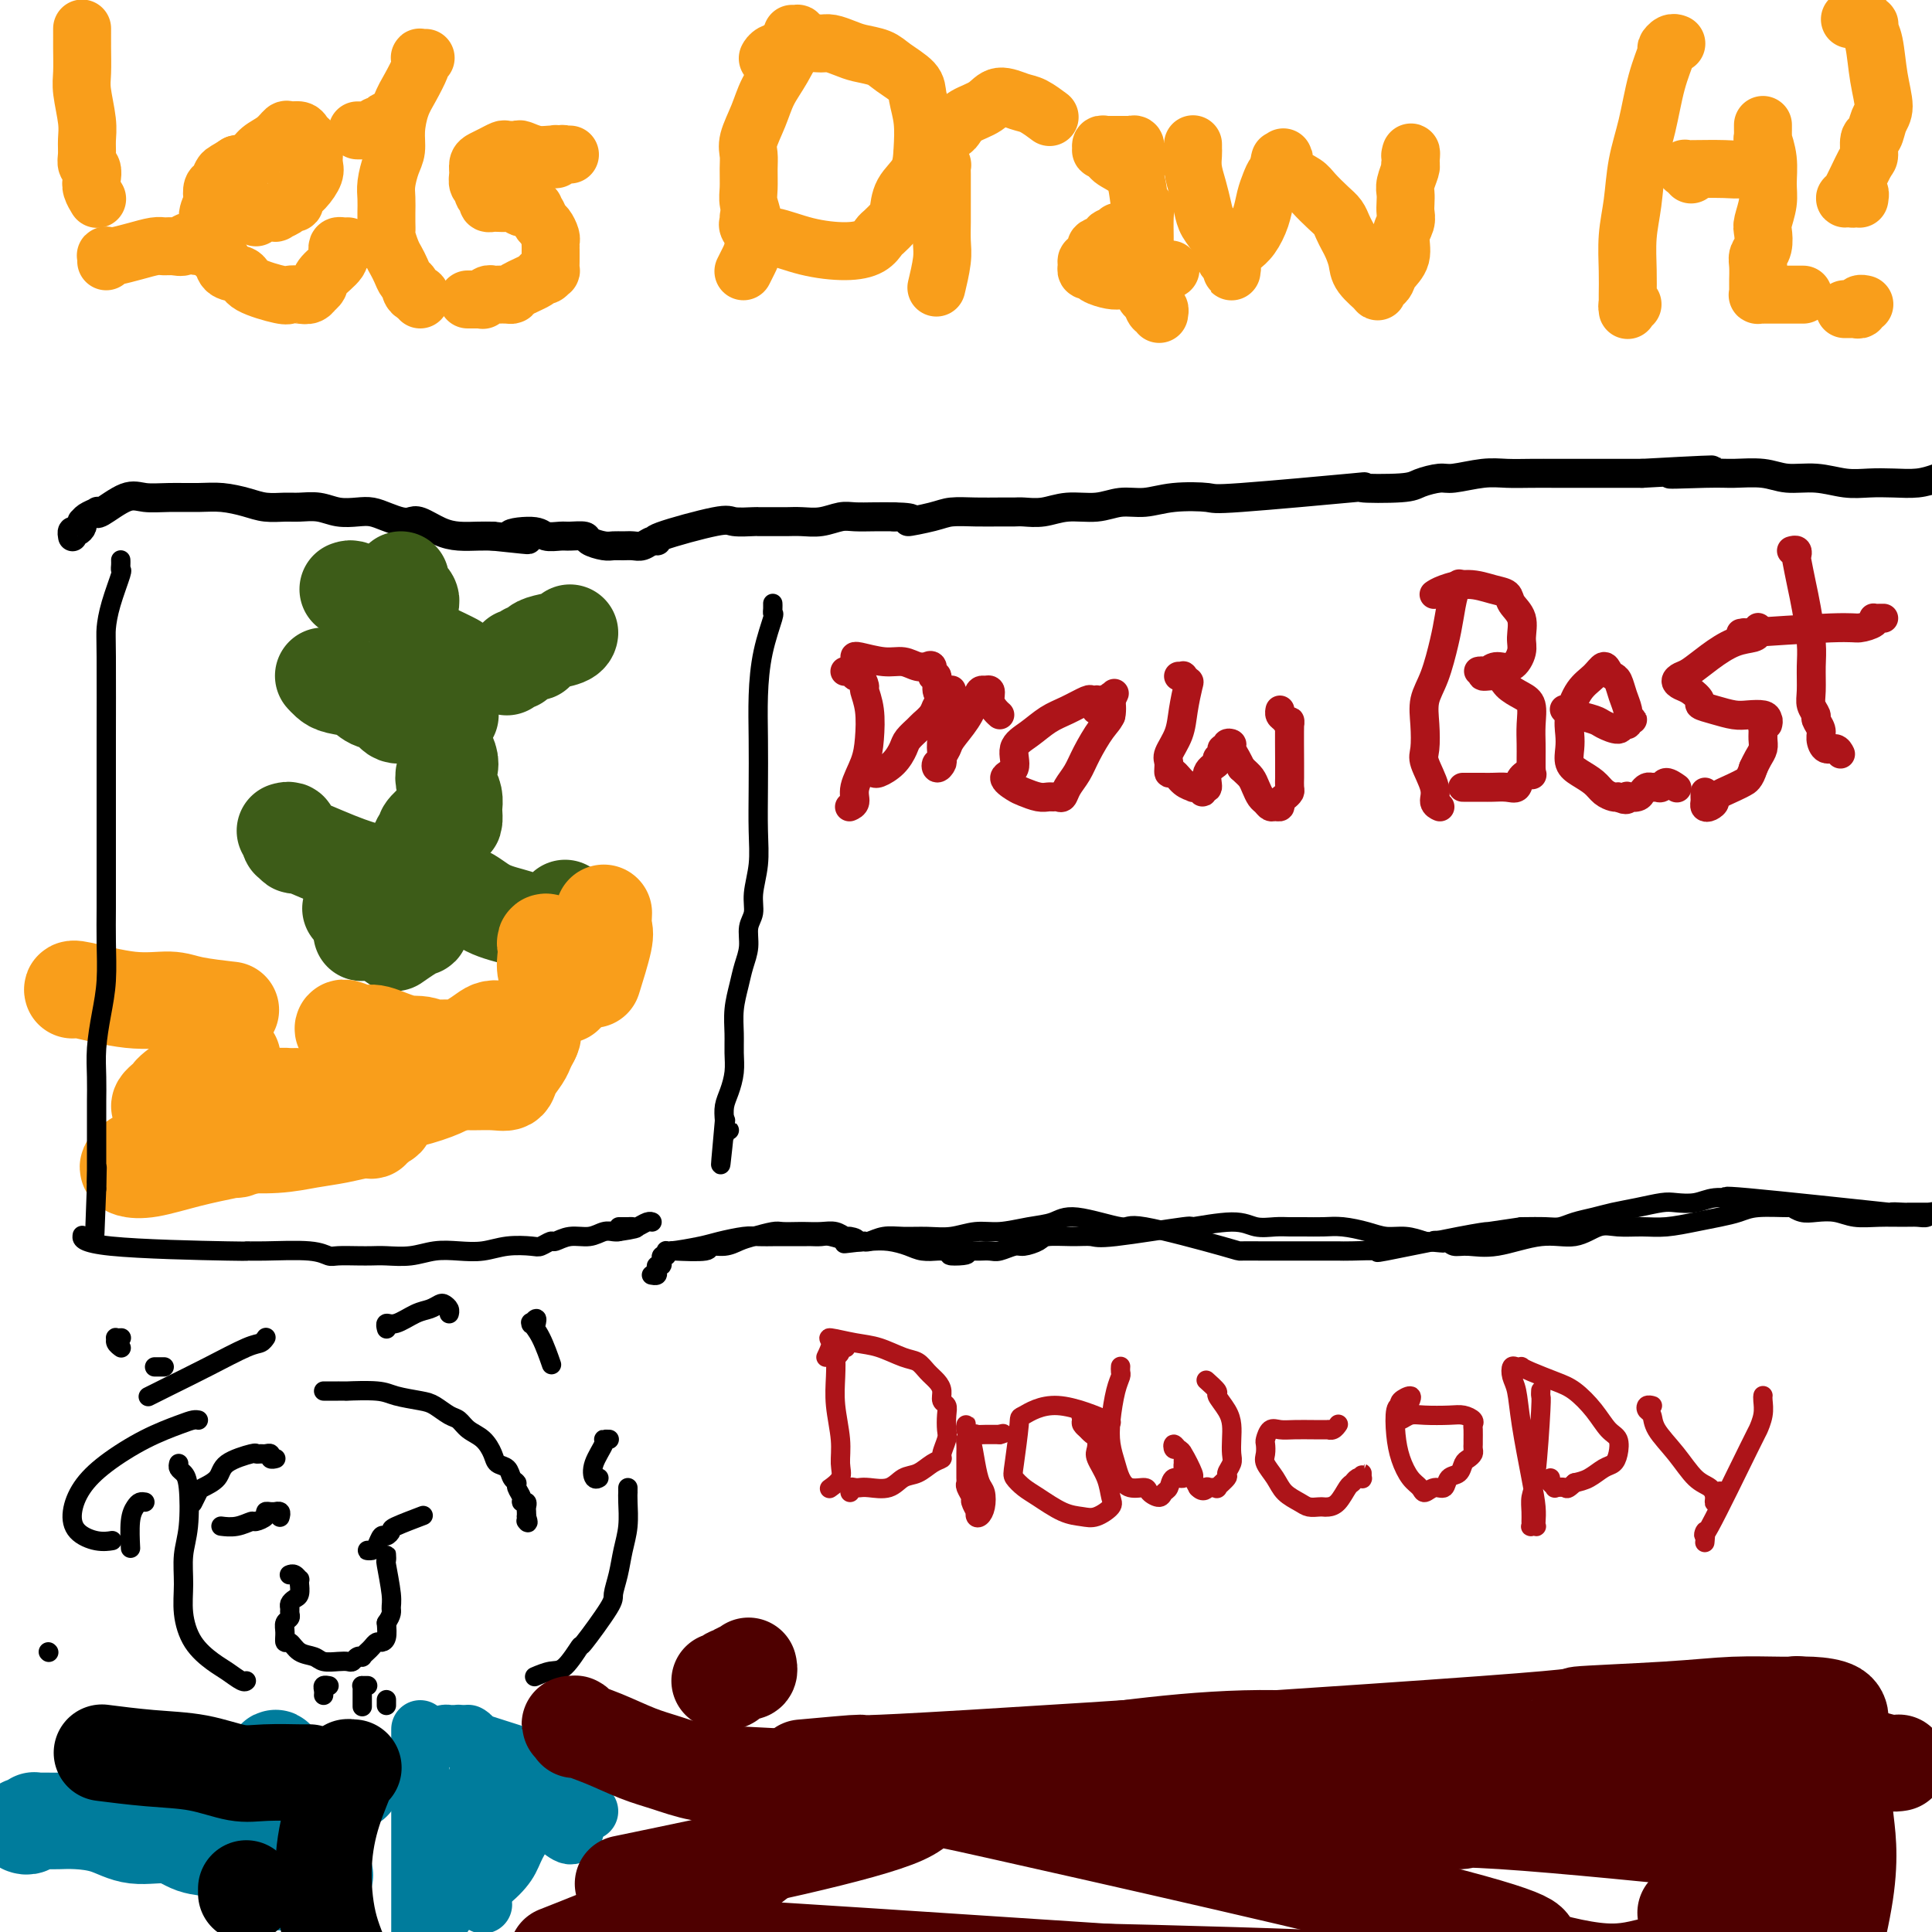<svg viewBox='0 0 400 400' version='1.1' xmlns='http://www.w3.org/2000/svg' xmlns:xlink='http://www.w3.org/1999/xlink'><g fill='none' stroke='#F99E1B' stroke-width='12' stroke-linecap='round' stroke-linejoin='round'><path d='M17,7c0.000,-0.432 0.000,-0.864 0,-1c-0.000,-0.136 -0.000,0.023 0,0c0.000,-0.023 0.000,-0.228 0,0c-0.000,0.228 -0.001,0.890 0,1c0.001,0.110 0.004,-0.333 0,0c-0.004,0.333 -0.015,1.443 0,3c0.015,1.557 0.057,3.561 0,5c-0.057,1.439 -0.212,2.312 0,4c0.212,1.688 0.793,4.192 1,6c0.207,1.808 0.042,2.921 0,4c-0.042,1.079 0.040,2.123 0,3c-0.040,0.877 -0.203,1.587 0,2c0.203,0.413 0.773,0.528 1,1c0.227,0.472 0.112,1.302 0,2c-0.112,0.698 -0.223,1.265 0,2c0.223,0.735 0.778,1.639 1,2c0.222,0.361 0.111,0.181 0,0'/><path d='M22,54c-0.001,0.008 -0.001,0.016 0,0c0.001,-0.016 0.004,-0.057 0,0c-0.004,0.057 -0.014,0.212 0,0c0.014,-0.212 0.054,-0.792 0,-1c-0.054,-0.208 -0.201,-0.046 0,0c0.201,0.046 0.750,-0.026 1,0c0.250,0.026 0.202,0.150 1,0c0.798,-0.150 2.441,-0.575 4,-1c1.559,-0.425 3.033,-0.851 4,-1c0.967,-0.149 1.428,-0.021 2,0c0.572,0.021 1.257,-0.065 2,0c0.743,0.065 1.544,0.280 2,0c0.456,-0.280 0.565,-1.054 1,-1c0.435,0.054 1.194,0.938 2,1c0.806,0.062 1.659,-0.696 2,-1c0.341,-0.304 0.171,-0.152 0,0'/><path d='M53,45c-0.123,-0.423 -0.245,-0.845 0,-1c0.245,-0.155 0.858,-0.042 1,0c0.142,0.042 -0.188,0.012 0,0c0.188,-0.012 0.894,-0.006 1,0c0.106,0.006 -0.388,0.012 0,0c0.388,-0.012 1.658,-0.042 2,0c0.342,0.042 -0.244,0.155 0,0c0.244,-0.155 1.318,-0.580 2,-1c0.682,-0.420 0.973,-0.835 1,-1c0.027,-0.165 -0.210,-0.078 0,0c0.210,0.078 0.865,0.149 1,0c0.135,-0.149 -0.251,-0.516 0,-1c0.251,-0.484 1.139,-1.085 2,-2c0.861,-0.915 1.695,-2.144 2,-3c0.305,-0.856 0.083,-1.339 0,-2c-0.083,-0.661 -0.025,-1.501 0,-2c0.025,-0.499 0.018,-0.658 0,-1c-0.018,-0.342 -0.045,-0.866 0,-1c0.045,-0.134 0.163,0.122 0,0c-0.163,-0.122 -0.606,-0.623 -1,-1c-0.394,-0.377 -0.737,-0.631 -1,-1c-0.263,-0.369 -0.444,-0.853 -1,-1c-0.556,-0.147 -1.485,0.044 -2,0c-0.515,-0.044 -0.616,-0.324 -1,0c-0.384,0.324 -1.051,1.252 -2,2c-0.949,0.748 -2.178,1.317 -3,2c-0.822,0.683 -1.235,1.481 -2,2c-0.765,0.519 -1.883,0.760 -3,1'/><path d='M49,34c-2.182,1.423 -2.636,1.479 -3,2c-0.364,0.521 -0.638,1.507 -1,2c-0.362,0.493 -0.811,0.492 -1,1c-0.189,0.508 -0.118,1.524 0,2c0.118,0.476 0.283,0.411 0,1c-0.283,0.589 -1.015,1.830 -1,3c0.015,1.170 0.775,2.268 1,3c0.225,0.732 -0.087,1.099 0,2c0.087,0.901 0.571,2.338 1,3c0.429,0.662 0.801,0.549 1,1c0.199,0.451 0.223,1.466 1,2c0.777,0.534 2.305,0.588 3,1c0.695,0.412 0.557,1.183 2,2c1.443,0.817 4.468,1.679 6,2c1.532,0.321 1.572,0.101 2,0c0.428,-0.101 1.242,-0.082 2,0c0.758,0.082 1.458,0.227 2,0c0.542,-0.227 0.927,-0.827 1,-1c0.073,-0.173 -0.166,0.080 0,0c0.166,-0.080 0.737,-0.495 1,-1c0.263,-0.505 0.217,-1.102 1,-2c0.783,-0.898 2.396,-2.097 3,-3c0.604,-0.903 0.200,-1.510 0,-2c-0.200,-0.490 -0.197,-0.863 0,-1c0.197,-0.137 0.589,-0.037 1,0c0.411,0.037 0.841,0.010 1,0c0.159,-0.010 0.045,-0.003 0,0c-0.045,0.003 -0.023,0.001 0,0'/><path d='M88,12c0.114,-0.008 0.228,-0.016 0,0c-0.228,0.016 -0.799,0.055 -1,0c-0.201,-0.055 -0.032,-0.204 0,0c0.032,0.204 -0.072,0.760 0,1c0.072,0.240 0.321,0.165 0,1c-0.321,0.835 -1.213,2.582 -2,4c-0.787,1.418 -1.468,2.508 -2,4c-0.532,1.492 -0.913,3.385 -1,5c-0.087,1.615 0.120,2.950 0,4c-0.120,1.050 -0.568,1.814 -1,3c-0.432,1.186 -0.848,2.794 -1,4c-0.152,1.206 -0.042,2.009 0,3c0.042,0.991 0.014,2.170 0,3c-0.014,0.830 -0.015,1.310 0,2c0.015,0.690 0.046,1.588 0,2c-0.046,0.412 -0.167,0.338 0,1c0.167,0.662 0.623,2.061 1,3c0.377,0.939 0.675,1.417 1,2c0.325,0.583 0.678,1.271 1,2c0.322,0.729 0.612,1.501 1,2c0.388,0.499 0.875,0.726 1,1c0.125,0.274 -0.110,0.596 0,1c0.110,0.404 0.566,0.892 1,1c0.434,0.108 0.848,-0.163 1,0c0.152,0.163 0.044,0.761 0,1c-0.044,0.239 -0.022,0.120 0,0'/><path d='M74,27c0.568,-0.000 1.136,-0.000 1,0c-0.136,0.000 -0.976,0.001 -1,0c-0.024,-0.001 0.767,-0.004 1,0c0.233,0.004 -0.093,0.016 0,0c0.093,-0.016 0.603,-0.061 1,0c0.397,0.061 0.680,0.226 1,0c0.320,-0.226 0.678,-0.845 1,-1c0.322,-0.155 0.608,0.155 1,0c0.392,-0.155 0.888,-0.773 1,-1c0.112,-0.227 -0.162,-0.061 0,0c0.162,0.061 0.761,0.017 1,0c0.239,-0.017 0.120,-0.009 0,0'/><path d='M118,32c-0.445,-0.010 -0.890,-0.021 -1,0c-0.110,0.021 0.114,0.072 0,0c-0.114,-0.072 -0.568,-0.268 -1,0c-0.432,0.268 -0.842,1.001 -1,1c-0.158,-0.001 -0.063,-0.736 0,-1c0.063,-0.264 0.096,-0.057 0,0c-0.096,0.057 -0.320,-0.037 -1,0c-0.680,0.037 -1.817,0.205 -3,0c-1.183,-0.205 -2.414,-0.784 -3,-1c-0.586,-0.216 -0.528,-0.069 -1,0c-0.472,0.069 -1.475,0.059 -2,0c-0.525,-0.059 -0.571,-0.168 -1,0c-0.429,0.168 -1.240,0.612 -2,1c-0.760,0.388 -1.467,0.720 -2,1c-0.533,0.280 -0.890,0.509 -1,1c-0.110,0.491 0.027,1.245 0,2c-0.027,0.755 -0.218,1.513 0,2c0.218,0.487 0.846,0.705 1,1c0.154,0.295 -0.167,0.667 0,1c0.167,0.333 0.821,0.625 1,1c0.179,0.375 -0.117,0.831 0,1c0.117,0.169 0.646,0.049 1,0c0.354,-0.049 0.533,-0.027 1,0c0.467,0.027 1.222,0.060 2,0c0.778,-0.060 1.580,-0.212 2,0c0.420,0.212 0.459,0.788 1,1c0.541,0.212 1.583,0.061 2,0c0.417,-0.061 0.208,-0.030 0,0'/><path d='M110,43c1.345,0.279 0.206,-0.024 0,0c-0.206,0.024 0.519,0.374 1,1c0.481,0.626 0.717,1.529 1,2c0.283,0.471 0.612,0.512 1,1c0.388,0.488 0.836,1.425 1,2c0.164,0.575 0.044,0.789 0,1c-0.044,0.211 -0.011,0.420 0,1c0.011,0.580 0.000,1.532 0,2c-0.000,0.468 0.010,0.450 0,1c-0.010,0.550 -0.041,1.666 0,2c0.041,0.334 0.154,-0.114 0,0c-0.154,0.114 -0.577,0.791 -1,1c-0.423,0.209 -0.847,-0.049 -1,0c-0.153,0.049 -0.034,0.405 -1,1c-0.966,0.595 -3.018,1.428 -4,2c-0.982,0.572 -0.893,0.884 -1,1c-0.107,0.116 -0.411,0.035 -1,0c-0.589,-0.035 -1.464,-0.023 -2,0c-0.536,0.023 -0.734,0.059 -1,0c-0.266,-0.059 -0.601,-0.212 -1,0c-0.399,0.212 -0.864,0.789 -1,1c-0.136,0.211 0.056,0.057 0,0c-0.056,-0.057 -0.361,-0.015 -1,0c-0.639,0.015 -1.611,0.004 -2,0c-0.389,-0.004 -0.194,-0.002 0,0'/><path d='M164,7c0.418,0.003 0.835,0.005 1,0c0.165,-0.005 0.077,-0.018 0,0c-0.077,0.018 -0.141,0.068 0,0c0.141,-0.068 0.489,-0.254 0,1c-0.489,1.254 -1.816,3.949 -3,6c-1.184,2.051 -2.226,3.457 -3,5c-0.774,1.543 -1.279,3.221 -2,5c-0.721,1.779 -1.658,3.658 -2,5c-0.342,1.342 -0.088,2.146 0,3c0.088,0.854 0.010,1.758 0,3c-0.010,1.242 0.047,2.822 0,4c-0.047,1.178 -0.198,1.955 0,3c0.198,1.045 0.747,2.357 1,4c0.253,1.643 0.212,3.616 0,5c-0.212,1.384 -0.596,2.180 -1,3c-0.404,0.820 -0.830,1.663 -1,2c-0.170,0.337 -0.085,0.169 0,0'/><path d='M159,12c-0.004,0.007 -0.007,0.013 0,0c0.007,-0.013 0.025,-0.046 0,0c-0.025,0.046 -0.091,0.170 0,0c0.091,-0.170 0.341,-0.635 1,-1c0.659,-0.365 1.727,-0.631 3,-1c1.273,-0.369 2.752,-0.842 4,-1c1.248,-0.158 2.267,-0.001 3,0c0.733,0.001 1.181,-0.152 2,0c0.819,0.152 2.010,0.610 3,1c0.990,0.390 1.781,0.711 3,1c1.219,0.289 2.866,0.547 4,1c1.134,0.453 1.754,1.103 3,2c1.246,0.897 3.117,2.042 4,3c0.883,0.958 0.776,1.728 1,3c0.224,1.272 0.779,3.044 1,5c0.221,1.956 0.110,4.095 0,6c-0.110,1.905 -0.218,3.575 -1,5c-0.782,1.425 -2.236,2.604 -3,4c-0.764,1.396 -0.836,3.007 -1,4c-0.164,0.993 -0.421,1.366 -1,2c-0.579,0.634 -1.482,1.527 -2,2c-0.518,0.473 -0.653,0.525 -1,1c-0.347,0.475 -0.908,1.373 -2,2c-1.092,0.627 -2.717,0.984 -5,1c-2.283,0.016 -5.225,-0.310 -8,-1c-2.775,-0.690 -5.385,-1.744 -7,-2c-1.615,-0.256 -2.237,0.285 -3,0c-0.763,-0.285 -1.669,-1.396 -2,-2c-0.331,-0.604 -0.089,-0.701 0,-1c0.089,-0.299 0.025,-0.800 0,-1c-0.025,-0.200 -0.013,-0.100 0,0'/><path d='M191,32c0.447,0.004 0.894,0.009 1,0c0.106,-0.009 -0.129,-0.031 0,0c0.129,0.031 0.623,0.116 1,0c0.377,-0.116 0.637,-0.432 1,0c0.363,0.432 0.829,1.612 1,2c0.171,0.388 0.045,-0.017 0,0c-0.045,0.017 -0.011,0.456 0,2c0.011,1.544 -0.001,4.194 0,6c0.001,1.806 0.014,2.768 0,4c-0.014,1.232 -0.055,2.732 0,4c0.055,1.268 0.207,2.303 0,4c-0.207,1.697 -0.773,4.056 -1,5c-0.227,0.944 -0.113,0.472 0,0'/><path d='M195,28c-0.120,-0.032 -0.240,-0.063 0,0c0.240,0.063 0.839,0.221 1,0c0.161,-0.221 -0.116,-0.821 0,-1c0.116,-0.179 0.624,0.063 1,0c0.376,-0.063 0.621,-0.430 1,-1c0.379,-0.570 0.891,-1.342 2,-2c1.109,-0.658 2.816,-1.202 4,-2c1.184,-0.798 1.845,-1.849 3,-2c1.155,-0.151 2.804,0.599 4,1c1.196,0.401 1.937,0.454 3,1c1.063,0.546 2.446,1.585 3,2c0.554,0.415 0.277,0.208 0,0'/><path d='M236,33c0.113,-0.033 0.227,-0.065 0,0c-0.227,0.065 -0.793,0.229 -1,0c-0.207,-0.229 -0.055,-0.850 0,-1c0.055,-0.150 0.012,0.170 0,0c-0.012,-0.170 0.007,-0.830 0,-1c-0.007,-0.170 -0.039,0.151 0,0c0.039,-0.151 0.150,-0.772 0,-1c-0.150,-0.228 -0.560,-0.061 -1,0c-0.440,0.061 -0.910,0.016 -1,0c-0.090,-0.016 0.201,-0.004 0,0c-0.201,0.004 -0.894,0.001 -1,0c-0.106,-0.001 0.374,-0.001 0,0c-0.374,0.001 -1.603,0.004 -2,0c-0.397,-0.004 0.036,-0.015 0,0c-0.036,0.015 -0.543,0.057 -1,0c-0.457,-0.057 -0.865,-0.212 -1,0c-0.135,0.212 0.002,0.792 0,1c-0.002,0.208 -0.145,0.046 0,0c0.145,-0.046 0.577,0.026 1,0c0.423,-0.026 0.835,-0.150 1,0c0.165,0.150 0.082,0.575 0,1'/><path d='M230,32c-0.491,0.658 0.783,1.305 2,2c1.217,0.695 2.379,1.440 3,3c0.621,1.560 0.702,3.935 1,5c0.298,1.065 0.812,0.819 1,1c0.188,0.181 0.051,0.790 0,2c-0.051,1.210 -0.014,3.021 0,4c0.014,0.979 0.007,1.126 0,2c-0.007,0.874 -0.013,2.477 0,4c0.013,1.523 0.046,2.968 0,4c-0.046,1.032 -0.170,1.653 0,2c0.170,0.347 0.634,0.420 1,1c0.366,0.580 0.635,1.668 1,2c0.365,0.332 0.827,-0.091 1,0c0.173,0.091 0.058,0.697 0,1c-0.058,0.303 -0.058,0.303 0,0c0.058,-0.303 0.173,-0.911 0,-1c-0.173,-0.089 -0.634,0.339 -1,0c-0.366,-0.339 -0.637,-1.445 -1,-2c-0.363,-0.555 -0.818,-0.558 -1,-1c-0.182,-0.442 -0.090,-1.321 0,-2c0.090,-0.679 0.179,-1.156 0,-2c-0.179,-0.844 -0.626,-2.054 -1,-3c-0.374,-0.946 -0.675,-1.626 -1,-2c-0.325,-0.374 -0.675,-0.440 -1,-1c-0.325,-0.560 -0.626,-1.612 -1,-2c-0.374,-0.388 -0.821,-0.111 -1,0c-0.179,0.111 -0.089,0.055 0,0'/><path d='M232,49c-1.124,-2.308 0.068,-0.578 0,0c-0.068,0.578 -1.394,0.005 -2,0c-0.606,-0.005 -0.492,0.558 -1,1c-0.508,0.442 -1.638,0.762 -2,1c-0.362,0.238 0.046,0.393 0,1c-0.046,0.607 -0.545,1.664 -1,2c-0.455,0.336 -0.867,-0.051 -1,0c-0.133,0.051 0.012,0.539 0,1c-0.012,0.461 -0.183,0.894 0,1c0.183,0.106 0.719,-0.116 1,0c0.281,0.116 0.306,0.571 1,1c0.694,0.429 2.057,0.831 3,1c0.943,0.169 1.465,0.104 2,0c0.535,-0.104 1.083,-0.249 2,0c0.917,0.249 2.205,0.891 3,1c0.795,0.109 1.099,-0.317 2,-1c0.901,-0.683 2.400,-1.624 3,-2c0.600,-0.376 0.300,-0.188 0,0'/><path d='M247,30c-0.000,-0.117 -0.001,-0.233 0,0c0.001,0.233 0.003,0.817 0,1c-0.003,0.183 -0.012,-0.033 0,0c0.012,0.033 0.044,0.315 0,1c-0.044,0.685 -0.163,1.772 0,3c0.163,1.228 0.607,2.598 1,4c0.393,1.402 0.735,2.838 1,4c0.265,1.162 0.453,2.051 1,3c0.547,0.949 1.453,1.956 2,3c0.547,1.044 0.735,2.123 1,3c0.265,0.877 0.607,1.552 1,2c0.393,0.448 0.838,0.671 1,1c0.162,0.329 0.043,0.766 0,1c-0.043,0.234 -0.008,0.266 0,0c0.008,-0.266 -0.010,-0.830 0,-1c0.010,-0.170 0.047,0.055 0,0c-0.047,-0.055 -0.178,-0.391 0,-1c0.178,-0.609 0.663,-1.493 1,-2c0.337,-0.507 0.524,-0.639 1,-1c0.476,-0.361 1.241,-0.951 2,-2c0.759,-1.049 1.514,-2.557 2,-4c0.486,-1.443 0.705,-2.821 1,-4c0.295,-1.179 0.668,-2.158 1,-3c0.332,-0.842 0.625,-1.545 1,-2c0.375,-0.455 0.832,-0.661 1,-1c0.168,-0.339 0.048,-0.811 0,-1c-0.048,-0.189 -0.024,-0.094 0,0'/><path d='M265,34c1.543,-3.170 0.400,-0.595 0,0c-0.400,0.595 -0.059,-0.791 0,-1c0.059,-0.209 -0.165,0.758 0,1c0.165,0.242 0.719,-0.241 1,0c0.281,0.241 0.288,1.205 1,2c0.712,0.795 2.127,1.420 3,2c0.873,0.580 1.204,1.114 2,2c0.796,0.886 2.059,2.123 3,3c0.941,0.877 1.562,1.393 2,2c0.438,0.607 0.692,1.306 1,2c0.308,0.694 0.668,1.384 1,2c0.332,0.616 0.634,1.157 1,2c0.366,0.843 0.794,1.988 1,3c0.206,1.012 0.188,1.891 1,3c0.812,1.109 2.454,2.450 3,3c0.546,0.550 -0.004,0.311 0,0c0.004,-0.311 0.560,-0.695 1,-1c0.440,-0.305 0.763,-0.533 1,-1c0.237,-0.467 0.389,-1.175 1,-2c0.611,-0.825 1.680,-1.768 2,-3c0.320,-1.232 -0.110,-2.753 0,-4c0.110,-1.247 0.761,-2.220 1,-3c0.239,-0.780 0.068,-1.368 0,-2c-0.068,-0.632 -0.032,-1.307 0,-2c0.032,-0.693 0.060,-1.402 0,-2c-0.060,-0.598 -0.208,-1.084 0,-2c0.208,-0.916 0.774,-2.262 1,-3c0.226,-0.738 0.113,-0.869 0,-1'/><path d='M292,34c0.309,-3.392 0.083,-2.373 0,-2c-0.083,0.373 -0.022,0.100 0,0c0.022,-0.100 0.006,-0.027 0,0c-0.006,0.027 -0.002,0.007 0,0c0.002,-0.007 0.000,-0.002 0,0c-0.000,0.002 -0.000,0.001 0,0c0.000,-0.001 0.000,-0.000 0,0'/><path d='M347,9c0.006,0.002 0.011,0.004 0,0c-0.011,-0.004 -0.040,-0.016 0,0c0.040,0.016 0.148,0.058 0,0c-0.148,-0.058 -0.553,-0.216 -1,0c-0.447,0.216 -0.936,0.806 -1,1c-0.064,0.194 0.295,-0.008 0,1c-0.295,1.008 -1.246,3.225 -2,6c-0.754,2.775 -1.312,6.107 -2,9c-0.688,2.893 -1.505,5.348 -2,8c-0.495,2.652 -0.669,5.503 -1,8c-0.331,2.497 -0.821,4.641 -1,7c-0.179,2.359 -0.048,4.934 0,7c0.048,2.066 0.012,3.621 0,5c-0.012,1.379 0.001,2.580 0,3c-0.001,0.420 -0.014,0.060 0,0c0.014,-0.060 0.055,0.180 0,0c-0.055,-0.180 -0.207,-0.779 0,-1c0.207,-0.221 0.773,-0.063 1,0c0.227,0.063 0.113,0.032 0,0'/><path d='M365,26c0.000,-0.119 0.000,-0.238 0,0c-0.000,0.238 -0.001,0.831 0,1c0.001,0.169 0.004,-0.088 0,0c-0.004,0.088 -0.015,0.519 0,1c0.015,0.481 0.058,1.012 0,1c-0.058,-0.012 -0.215,-0.568 0,0c0.215,0.568 0.804,2.258 1,4c0.196,1.742 0.001,3.534 0,5c-0.001,1.466 0.192,2.606 0,4c-0.192,1.394 -0.769,3.044 -1,4c-0.231,0.956 -0.114,1.219 0,2c0.114,0.781 0.227,2.079 0,3c-0.227,0.921 -0.793,1.465 -1,2c-0.207,0.535 -0.055,1.061 0,2c0.055,0.939 0.014,2.290 0,3c-0.014,0.710 0.000,0.779 0,1c-0.000,0.221 -0.015,0.595 0,1c0.015,0.405 0.059,0.841 0,1c-0.059,0.159 -0.220,0.043 0,0c0.220,-0.043 0.820,-0.011 1,0c0.180,0.011 -0.060,0.003 0,0c0.060,-0.003 0.419,-0.001 1,0c0.581,0.001 1.382,0.000 2,0c0.618,-0.000 1.051,-0.000 2,0c0.949,0.000 2.414,0.000 3,0c0.586,-0.000 0.293,-0.000 0,0'/><path d='M350,36c0.104,0.113 0.209,0.227 0,0c-0.209,-0.227 -0.730,-0.793 -1,-1c-0.270,-0.207 -0.289,-0.054 0,0c0.289,0.054 0.887,0.011 1,0c0.113,-0.011 -0.260,0.011 1,0c1.260,-0.011 4.152,-0.054 6,0c1.848,0.054 2.651,0.207 4,0c1.349,-0.207 3.242,-0.773 4,-1c0.758,-0.227 0.379,-0.113 0,0'/><path d='M383,4c0.312,-0.001 0.623,-0.001 1,0c0.377,0.001 0.818,0.004 1,0c0.182,-0.004 0.105,-0.016 0,0c-0.105,0.016 -0.239,0.059 0,0c0.239,-0.059 0.852,-0.220 1,0c0.148,0.220 -0.168,0.822 0,1c0.168,0.178 0.820,-0.069 1,0c0.180,0.069 -0.113,0.454 0,1c0.113,0.546 0.630,1.254 1,3c0.370,1.746 0.593,4.532 1,7c0.407,2.468 0.999,4.620 1,6c0.001,1.380 -0.589,1.990 -1,3c-0.411,1.010 -0.642,2.422 -1,3c-0.358,0.578 -0.843,0.323 -1,1c-0.157,0.677 0.013,2.286 0,3c-0.013,0.714 -0.211,0.532 -1,2c-0.789,1.468 -2.169,4.585 -3,6c-0.831,1.415 -1.112,1.129 -1,1c0.112,-0.129 0.618,-0.101 1,0c0.382,0.101 0.638,0.274 1,0c0.362,-0.274 0.828,-0.997 1,-1c0.172,-0.003 0.049,0.713 0,1c-0.049,0.287 -0.025,0.143 0,0'/><path d='M382,64c0.025,0.001 0.049,0.001 0,0c-0.049,-0.001 -0.172,-0.004 0,0c0.172,0.004 0.638,0.015 1,0c0.362,-0.015 0.619,-0.057 1,0c0.381,0.057 0.886,0.211 1,0c0.114,-0.211 -0.162,-0.788 0,-1c0.162,-0.212 0.760,-0.061 1,0c0.240,0.061 0.120,0.030 0,0'/></g>
<g fill='none' stroke='#AD1419' stroke-width='6' stroke-linecap='round' stroke-linejoin='round'><path d='M175,139c-0.006,0.000 -0.012,0.000 0,0c0.012,-0.000 0.042,-0.001 0,0c-0.042,0.001 -0.156,0.005 0,0c0.156,-0.005 0.580,-0.017 1,0c0.420,0.017 0.834,0.064 1,0c0.166,-0.064 0.082,-0.241 0,0c-0.082,0.241 -0.162,0.898 0,1c0.162,0.102 0.566,-0.350 1,0c0.434,0.350 0.899,1.502 1,2c0.101,0.498 -0.163,0.342 0,1c0.163,0.658 0.752,2.130 1,4c0.248,1.870 0.154,4.137 0,6c-0.154,1.863 -0.367,3.322 -1,5c-0.633,1.678 -1.685,3.573 -2,5c-0.315,1.427 0.108,2.384 0,3c-0.108,0.616 -0.745,0.890 -1,1c-0.255,0.110 -0.127,0.055 0,0'/><path d='M177,136c0.001,0.002 0.002,0.005 0,0c-0.002,-0.005 -0.006,-0.016 0,0c0.006,0.016 0.021,0.061 0,0c-0.021,-0.061 -0.079,-0.227 1,0c1.079,0.227 3.293,0.846 5,1c1.707,0.154 2.906,-0.157 4,0c1.094,0.157 2.082,0.782 3,1c0.918,0.218 1.767,0.027 2,0c0.233,-0.027 -0.149,0.108 0,0c0.149,-0.108 0.828,-0.461 1,0c0.172,0.461 -0.163,1.734 0,2c0.163,0.266 0.825,-0.477 1,0c0.175,0.477 -0.137,2.172 0,3c0.137,0.828 0.723,0.789 1,1c0.277,0.211 0.244,0.671 0,1c-0.244,0.329 -0.699,0.525 -1,1c-0.301,0.475 -0.447,1.229 -1,2c-0.553,0.771 -1.512,1.561 -2,2c-0.488,0.439 -0.505,0.528 -1,1c-0.495,0.472 -1.467,1.328 -2,2c-0.533,0.672 -0.626,1.161 -1,2c-0.374,0.839 -1.028,2.029 -2,3c-0.972,0.971 -2.262,1.723 -3,2c-0.738,0.277 -0.925,0.079 -1,0c-0.075,-0.079 -0.037,-0.040 0,0'/><path d='M197,143c-0.002,-0.117 -0.003,-0.235 0,0c0.003,0.235 0.011,0.822 0,1c-0.011,0.178 -0.042,-0.051 0,0c0.042,0.051 0.156,0.384 0,1c-0.156,0.616 -0.581,1.515 -1,3c-0.419,1.485 -0.831,3.557 -1,5c-0.169,1.443 -0.094,2.258 0,3c0.094,0.742 0.206,1.412 0,2c-0.206,0.588 -0.731,1.093 -1,1c-0.269,-0.093 -0.281,-0.786 0,-1c0.281,-0.214 0.855,0.050 1,0c0.145,-0.050 -0.140,-0.415 0,-1c0.140,-0.585 0.706,-1.390 1,-2c0.294,-0.610 0.318,-1.025 1,-2c0.682,-0.975 2.024,-2.510 3,-4c0.976,-1.490 1.586,-2.937 2,-4c0.414,-1.063 0.632,-1.743 1,-2c0.368,-0.257 0.886,-0.090 1,0c0.114,0.090 -0.176,0.105 0,0c0.176,-0.105 0.818,-0.329 1,0c0.182,0.329 -0.096,1.212 0,2c0.096,0.788 0.564,1.481 1,2c0.436,0.519 0.839,0.862 1,1c0.161,0.138 0.081,0.069 0,0'/><path d='M227,147c-0.105,-0.033 -0.211,-0.065 0,0c0.211,0.065 0.737,0.228 1,0c0.263,-0.228 0.263,-0.845 0,-1c-0.263,-0.155 -0.789,0.153 -1,0c-0.211,-0.153 -0.107,-0.767 0,-1c0.107,-0.233 0.217,-0.086 0,0c-0.217,0.086 -0.760,0.109 -1,0c-0.240,-0.109 -0.178,-0.351 -1,0c-0.822,0.351 -2.529,1.295 -4,2c-1.471,0.705 -2.705,1.172 -4,2c-1.295,0.828 -2.652,2.019 -4,3c-1.348,0.981 -2.686,1.754 -3,3c-0.314,1.246 0.394,2.965 0,4c-0.394,1.035 -1.892,1.388 -2,2c-0.108,0.612 1.175,1.485 2,2c0.825,0.515 1.191,0.674 2,1c0.809,0.326 2.062,0.821 3,1c0.938,0.179 1.560,0.043 2,0c0.440,-0.043 0.699,0.008 1,0c0.301,-0.008 0.646,-0.076 1,0c0.354,0.076 0.717,0.295 1,0c0.283,-0.295 0.486,-1.103 1,-2c0.514,-0.897 1.339,-1.884 2,-3c0.661,-1.116 1.158,-2.362 2,-4c0.842,-1.638 2.030,-3.668 3,-5c0.970,-1.332 1.724,-1.965 2,-3c0.276,-1.035 0.074,-2.471 0,-3c-0.074,-0.529 -0.021,-0.151 0,0c0.021,0.151 0.011,0.076 0,0'/><path d='M230,145c1.392,-2.805 0.373,-0.816 0,0c-0.373,0.816 -0.100,0.461 0,0c0.100,-0.461 0.027,-1.027 0,-1c-0.027,0.027 -0.007,0.646 0,1c0.007,0.354 0.002,0.441 0,1c-0.002,0.559 -0.001,1.588 0,2c0.001,0.412 0.000,0.206 0,0'/><path d='M244,140c0.451,0.031 0.902,0.062 1,0c0.098,-0.062 -0.158,-0.215 0,0c0.158,0.215 0.728,0.800 1,1c0.272,0.200 0.245,0.017 0,1c-0.245,0.983 -0.707,3.133 -1,5c-0.293,1.867 -0.416,3.451 -1,5c-0.584,1.549 -1.629,3.063 -2,4c-0.371,0.937 -0.067,1.298 0,2c0.067,0.702 -0.102,1.743 0,2c0.102,0.257 0.475,-0.272 1,0c0.525,0.272 1.203,1.346 2,2c0.797,0.654 1.715,0.889 2,1c0.285,0.111 -0.063,0.099 0,0c0.063,-0.099 0.537,-0.285 1,0c0.463,0.285 0.917,1.040 1,1c0.083,-0.040 -0.203,-0.875 0,-1c0.203,-0.125 0.896,0.461 1,0c0.104,-0.461 -0.380,-1.970 0,-3c0.380,-1.030 1.622,-1.581 2,-2c0.378,-0.419 -0.110,-0.704 0,-1c0.110,-0.296 0.818,-0.602 1,-1c0.182,-0.398 -0.162,-0.889 0,-1c0.162,-0.111 0.831,0.158 1,0c0.169,-0.158 -0.162,-0.744 0,-1c0.162,-0.256 0.817,-0.182 1,0c0.183,0.182 -0.104,0.472 0,1c0.104,0.528 0.601,1.294 1,2c0.399,0.706 0.699,1.353 1,2'/><path d='M257,159c1.024,0.980 1.584,1.429 2,2c0.416,0.571 0.689,1.263 1,2c0.311,0.737 0.662,1.519 1,2c0.338,0.481 0.664,0.662 1,1c0.336,0.338 0.681,0.834 1,1c0.319,0.166 0.611,0.003 1,0c0.389,-0.003 0.875,0.155 1,0c0.125,-0.155 -0.110,-0.623 0,-1c0.110,-0.377 0.565,-0.665 1,-1c0.435,-0.335 0.848,-0.719 1,-1c0.152,-0.281 0.041,-0.459 0,-1c-0.041,-0.541 -0.014,-1.444 0,-2c0.014,-0.556 0.014,-0.765 0,-3c-0.014,-2.235 -0.042,-6.498 0,-8c0.042,-1.502 0.155,-0.245 0,0c-0.155,0.245 -0.578,-0.522 -1,-1c-0.422,-0.478 -0.844,-0.667 -1,-1c-0.156,-0.333 -0.044,-0.809 0,-1c0.044,-0.191 0.022,-0.095 0,0'/><path d='M302,121c0.088,-0.103 0.176,-0.205 0,0c-0.176,0.205 -0.615,0.718 -1,2c-0.385,1.282 -0.716,3.335 -1,5c-0.284,1.665 -0.520,2.943 -1,5c-0.480,2.057 -1.202,4.894 -2,7c-0.798,2.106 -1.670,3.480 -2,5c-0.330,1.520 -0.118,3.184 0,5c0.118,1.816 0.140,3.783 0,5c-0.140,1.217 -0.444,1.685 0,3c0.444,1.315 1.634,3.476 2,5c0.366,1.524 -0.094,2.410 0,3c0.094,0.590 0.741,0.883 1,1c0.259,0.117 0.129,0.059 0,0'/><path d='M297,123c-0.008,0.005 -0.016,0.011 0,0c0.016,-0.011 0.055,-0.038 0,0c-0.055,0.038 -0.204,0.142 0,0c0.204,-0.142 0.760,-0.530 2,-1c1.240,-0.470 3.163,-1.022 5,-1c1.837,0.022 3.588,0.618 5,1c1.412,0.382 2.485,0.552 3,1c0.515,0.448 0.473,1.175 1,2c0.527,0.825 1.624,1.747 2,3c0.376,1.253 0.031,2.836 0,4c-0.031,1.164 0.250,1.910 0,3c-0.250,1.090 -1.032,2.523 -2,3c-0.968,0.477 -2.121,-0.001 -3,0c-0.879,0.001 -1.485,0.483 -2,1c-0.515,0.517 -0.939,1.071 -1,1c-0.061,-0.071 0.242,-0.767 0,-1c-0.242,-0.233 -1.030,-0.004 -1,0c0.030,0.004 0.879,-0.217 1,0c0.121,0.217 -0.486,0.872 0,1c0.486,0.128 2.063,-0.269 3,0c0.937,0.269 1.232,1.205 2,2c0.768,0.795 2.010,1.448 3,2c0.990,0.552 1.729,1.001 2,2c0.271,0.999 0.073,2.546 0,4c-0.073,1.454 -0.020,2.815 0,4c0.020,1.185 0.006,2.196 0,3c-0.006,0.804 -0.003,1.402 0,2'/><path d='M317,159c0.111,2.209 0.388,1.233 0,1c-0.388,-0.233 -1.441,0.277 -2,1c-0.559,0.723 -0.625,1.658 -1,2c-0.375,0.342 -1.061,0.092 -2,0c-0.939,-0.092 -2.133,-0.025 -3,0c-0.867,0.025 -1.408,0.007 -2,0c-0.592,-0.007 -1.236,-0.002 -2,0c-0.764,0.002 -1.647,0.001 -2,0c-0.353,-0.001 -0.177,-0.000 0,0'/><path d='M324,147c-0.113,-0.120 -0.225,-0.240 0,0c0.225,0.240 0.789,0.840 1,1c0.211,0.160 0.070,-0.119 1,0c0.930,0.119 2.933,0.635 4,1c1.067,0.365 1.199,0.577 2,1c0.801,0.423 2.272,1.056 3,1c0.728,-0.056 0.713,-0.800 1,-1c0.287,-0.200 0.875,0.144 1,0c0.125,-0.144 -0.215,-0.776 0,-1c0.215,-0.224 0.983,-0.040 1,0c0.017,0.040 -0.716,-0.063 -1,0c-0.284,0.063 -0.117,0.290 0,0c0.117,-0.290 0.186,-1.099 0,-2c-0.186,-0.901 -0.627,-1.893 -1,-3c-0.373,-1.107 -0.679,-2.330 -1,-3c-0.321,-0.670 -0.655,-0.789 -1,-1c-0.345,-0.211 -0.699,-0.514 -1,-1c-0.301,-0.486 -0.550,-1.155 -1,-1c-0.450,0.155 -1.101,1.132 -2,2c-0.899,0.868 -2.046,1.626 -3,3c-0.954,1.374 -1.715,3.365 -2,5c-0.285,1.635 -0.095,2.913 0,4c0.095,1.087 0.094,1.982 0,3c-0.094,1.018 -0.281,2.157 0,3c0.281,0.843 1.031,1.389 2,2c0.969,0.611 2.157,1.288 3,2c0.843,0.712 1.342,1.461 2,2c0.658,0.539 1.474,0.868 2,1c0.526,0.132 0.763,0.066 1,0'/><path d='M335,165c2.029,1.086 2.102,0.301 2,0c-0.102,-0.301 -0.378,-0.119 0,0c0.378,0.119 1.411,0.175 2,0c0.589,-0.175 0.736,-0.582 1,-1c0.264,-0.418 0.647,-0.849 1,-1c0.353,-0.151 0.676,-0.023 1,0c0.324,0.023 0.647,-0.060 1,0c0.353,0.060 0.734,0.264 1,0c0.266,-0.264 0.418,-0.994 1,-1c0.582,-0.006 1.595,0.713 2,1c0.405,0.287 0.203,0.144 0,0'/><path d='M364,130c-0.007,-0.086 -0.013,-0.172 0,0c0.013,0.172 0.047,0.603 0,1c-0.047,0.397 -0.173,0.761 -1,1c-0.827,0.239 -2.356,0.354 -4,1c-1.644,0.646 -3.405,1.822 -5,3c-1.595,1.178 -3.025,2.356 -4,3c-0.975,0.644 -1.497,0.754 -2,1c-0.503,0.246 -0.988,0.629 -1,1c-0.012,0.371 0.450,0.729 1,1c0.550,0.271 1.190,0.455 2,1c0.810,0.545 1.791,1.453 2,2c0.209,0.547 -0.354,0.734 0,1c0.354,0.266 1.626,0.609 3,1c1.374,0.391 2.851,0.828 4,1c1.149,0.172 1.969,0.080 3,0c1.031,-0.080 2.272,-0.148 3,0c0.728,0.148 0.941,0.511 1,1c0.059,0.489 -0.037,1.104 0,1c0.037,-0.104 0.207,-0.926 0,-1c-0.207,-0.074 -0.790,0.599 -1,1c-0.210,0.401 -0.045,0.530 0,1c0.045,0.470 -0.029,1.281 0,2c0.029,0.719 0.162,1.348 0,2c-0.162,0.652 -0.618,1.329 -1,2c-0.382,0.671 -0.691,1.335 -1,2'/><path d='M363,159c-0.707,2.350 -1.474,2.724 -2,3c-0.526,0.276 -0.810,0.453 -2,1c-1.190,0.547 -3.286,1.464 -4,2c-0.714,0.536 -0.048,0.691 0,1c0.048,0.309 -0.523,0.773 -1,1c-0.477,0.227 -0.860,0.218 -1,0c-0.140,-0.218 -0.038,-0.646 0,-1c0.038,-0.354 0.010,-0.634 0,-1c-0.010,-0.366 -0.003,-0.819 0,-1c0.003,-0.181 0.001,-0.091 0,0'/><path d='M371,114c0.030,-0.008 0.060,-0.017 0,0c-0.060,0.017 -0.209,0.058 0,0c0.209,-0.058 0.777,-0.217 1,0c0.223,0.217 0.102,0.809 0,1c-0.102,0.191 -0.185,-0.019 0,1c0.185,1.019 0.638,3.266 1,5c0.362,1.734 0.632,2.954 1,5c0.368,2.046 0.835,4.919 1,7c0.165,2.081 0.029,3.369 0,5c-0.029,1.631 0.049,3.606 0,5c-0.049,1.394 -0.224,2.207 0,3c0.224,0.793 0.847,1.565 1,2c0.153,0.435 -0.163,0.532 0,1c0.163,0.468 0.804,1.306 1,2c0.196,0.694 -0.052,1.244 0,2c0.052,0.756 0.406,1.718 1,2c0.594,0.282 1.429,-0.116 2,0c0.571,0.116 0.877,0.748 1,1c0.123,0.252 0.061,0.126 0,0'/><path d='M361,131c0.296,0.009 0.592,0.017 1,0c0.408,-0.017 0.930,-0.060 0,0c-0.930,0.060 -3.310,0.223 0,0c3.310,-0.223 12.312,-0.830 17,-1c4.688,-0.170 5.063,0.098 6,0c0.937,-0.098 2.437,-0.562 3,-1c0.563,-0.438 0.190,-0.849 0,-1c-0.190,-0.151 -0.195,-0.040 0,0c0.195,0.040 0.591,0.011 1,0c0.409,-0.011 0.831,-0.003 1,0c0.169,0.003 0.084,0.002 0,0'/></g>
<g fill='none' stroke='#000000' stroke-width='6' stroke-linecap='round' stroke-linejoin='round'><path d='M15,111c0.022,0.119 0.045,0.238 0,0c-0.045,-0.238 -0.156,-0.834 0,-1c0.156,-0.166 0.579,0.096 1,0c0.421,-0.096 0.838,-0.551 1,-1c0.162,-0.449 0.068,-0.892 0,-1c-0.068,-0.108 -0.110,0.118 0,0c0.110,-0.118 0.371,-0.579 1,-1c0.629,-0.421 1.626,-0.803 2,-1c0.374,-0.197 0.124,-0.211 0,0c-0.124,0.211 -0.123,0.645 1,0c1.123,-0.645 3.370,-2.370 5,-3c1.630,-0.630 2.645,-0.166 4,0c1.355,0.166 3.050,0.034 5,0c1.950,-0.034 4.153,0.029 6,0c1.847,-0.029 3.336,-0.151 5,0c1.664,0.151 3.501,0.575 5,1c1.499,0.425 2.658,0.850 4,1c1.342,0.150 2.866,0.026 4,0c1.134,-0.026 1.878,0.045 3,0c1.122,-0.045 2.621,-0.205 4,0c1.379,0.205 2.638,0.777 4,1c1.362,0.223 2.826,0.099 4,0c1.174,-0.099 2.056,-0.172 3,0c0.944,0.172 1.950,0.588 3,1c1.050,0.412 2.146,0.818 3,1c0.854,0.182 1.467,0.140 2,0c0.533,-0.140 0.985,-0.377 2,0c1.015,0.377 2.592,1.369 4,2c1.408,0.631 2.648,0.901 4,1c1.352,0.099 2.815,0.028 4,0c1.185,-0.028 2.093,-0.014 3,0'/><path d='M102,111c12.458,1.315 5.602,0.601 4,0c-1.602,-0.601 2.051,-1.090 4,-1c1.949,0.090 2.194,0.759 3,1c0.806,0.241 2.173,0.054 3,0c0.827,-0.054 1.113,0.024 2,0c0.887,-0.024 2.373,-0.150 3,0c0.627,0.150 0.395,0.576 1,1c0.605,0.424 2.049,0.847 3,1c0.951,0.153 1.410,0.037 2,0c0.590,-0.037 1.312,0.004 2,0c0.688,-0.004 1.341,-0.054 2,0c0.659,0.054 1.325,0.214 2,0c0.675,-0.214 1.358,-0.800 2,-1c0.642,-0.200 1.244,-0.015 1,0c-0.244,0.015 -1.335,-0.140 1,-1c2.335,-0.860 8.096,-2.427 11,-3c2.904,-0.573 2.952,-0.154 4,0c1.048,0.154 3.095,0.041 4,0c0.905,-0.041 0.667,-0.011 1,0c0.333,0.011 1.235,0.004 2,0c0.765,-0.004 1.391,-0.005 2,0c0.609,0.005 1.201,0.015 2,0c0.799,-0.015 1.806,-0.057 3,0c1.194,0.057 2.577,0.211 4,0c1.423,-0.211 2.887,-0.789 4,-1c1.113,-0.211 1.877,-0.057 3,0c1.123,0.057 2.607,0.016 4,0c1.393,-0.016 2.697,-0.008 4,0'/><path d='M185,107c6.148,0.116 3.019,0.907 3,1c-0.019,0.093 3.073,-0.511 5,-1c1.927,-0.489 2.689,-0.863 4,-1c1.311,-0.137 3.172,-0.036 5,0c1.828,0.036 3.624,0.005 5,0c1.376,-0.005 2.331,0.014 3,0c0.669,-0.014 1.052,-0.060 2,0c0.948,0.060 2.461,0.227 4,0c1.539,-0.227 3.104,-0.849 5,-1c1.896,-0.151 4.123,0.169 6,0c1.877,-0.169 3.402,-0.828 5,-1c1.598,-0.172 3.267,0.143 5,0c1.733,-0.143 3.528,-0.742 6,-1c2.472,-0.258 5.622,-0.173 7,0c1.378,0.173 0.986,0.436 7,0c6.014,-0.436 18.434,-1.571 23,-2c4.566,-0.429 1.279,-0.152 2,0c0.721,0.152 5.452,0.181 8,0c2.548,-0.181 2.915,-0.570 4,-1c1.085,-0.430 2.890,-0.900 4,-1c1.110,-0.100 1.525,0.169 3,0c1.475,-0.169 4.011,-0.777 6,-1c1.989,-0.223 3.430,-0.060 5,0c1.570,0.060 3.269,0.016 5,0c1.731,-0.016 3.494,-0.004 5,0c1.506,0.004 2.754,0.001 4,0c1.246,-0.001 2.489,-0.000 4,0c1.511,0.000 3.289,0.000 5,0c1.711,-0.000 3.356,-0.000 5,0'/><path d='M340,98c25.276,-1.391 10.965,-0.369 7,0c-3.965,0.369 2.416,0.084 6,0c3.584,-0.084 4.373,0.034 6,0c1.627,-0.034 4.093,-0.219 6,0c1.907,0.219 3.254,0.843 5,1c1.746,0.157 3.891,-0.153 6,0c2.109,0.153 4.181,0.770 6,1c1.819,0.230 3.384,0.072 5,0c1.616,-0.072 3.284,-0.058 5,0c1.716,0.058 3.482,0.158 5,0c1.518,-0.158 2.789,-0.576 4,-1c1.211,-0.424 2.362,-0.856 3,-1c0.638,-0.144 0.763,-0.001 1,0c0.237,0.001 0.585,-0.140 1,0c0.415,0.140 0.896,0.560 1,1c0.104,0.440 -0.168,0.902 0,1c0.168,0.098 0.776,-0.166 1,0c0.224,0.166 0.064,0.762 0,1c-0.064,0.238 -0.032,0.119 0,0'/></g>
<g fill='none' stroke='#3D5C18' stroke-width='20' stroke-linecap='round' stroke-linejoin='round'><path d='M83,120c0.000,0.422 0.000,0.844 0,1c-0.000,0.156 -0.001,0.044 0,0c0.001,-0.044 0.004,-0.022 0,0c-0.004,0.022 -0.016,0.044 0,0c0.016,-0.044 0.061,-0.153 0,0c-0.061,0.153 -0.226,0.566 0,1c0.226,0.434 0.845,0.887 1,1c0.155,0.113 -0.155,-0.113 0,0c0.155,0.113 0.773,0.566 1,1c0.227,0.434 0.061,0.847 0,1c-0.061,0.153 -0.017,0.044 0,0c0.017,-0.044 0.009,-0.022 0,0'/><path d='M72,122c0.339,-0.121 0.677,-0.241 1,0c0.323,0.241 0.630,0.844 1,1c0.370,0.156 0.804,-0.135 1,0c0.196,0.135 0.155,0.697 0,1c-0.155,0.303 -0.425,0.347 0,1c0.425,0.653 1.543,1.916 3,3c1.457,1.084 3.252,1.989 5,3c1.748,1.011 3.448,2.127 5,3c1.552,0.873 2.956,1.504 4,2c1.044,0.496 1.727,0.856 2,1c0.273,0.144 0.137,0.072 0,0'/><path d='M105,138c-0.006,0.009 -0.012,0.018 0,0c0.012,-0.018 0.041,-0.061 0,0c-0.041,0.061 -0.151,0.228 0,0c0.151,-0.228 0.565,-0.849 1,-1c0.435,-0.151 0.891,0.170 1,0c0.109,-0.170 -0.130,-0.830 0,-1c0.130,-0.170 0.627,0.151 1,0c0.373,-0.151 0.621,-0.776 1,-1c0.379,-0.224 0.890,-0.049 1,0c0.110,0.049 -0.181,-0.028 0,0c0.181,0.028 0.833,0.161 1,0c0.167,-0.161 -0.151,-0.618 0,-1c0.151,-0.382 0.773,-0.690 2,-1c1.227,-0.310 3.061,-0.622 4,-1c0.939,-0.378 0.983,-0.822 1,-1c0.017,-0.178 0.009,-0.089 0,0'/><path d='M67,140c0.021,0.023 0.043,0.047 0,0c-0.043,-0.047 -0.150,-0.163 0,0c0.150,0.163 0.558,0.606 1,1c0.442,0.394 0.918,0.740 2,1c1.082,0.260 2.769,0.432 4,1c1.231,0.568 2.006,1.530 3,2c0.994,0.470 2.208,0.448 3,1c0.792,0.552 1.162,1.679 2,2c0.838,0.321 2.144,-0.163 3,0c0.856,0.163 1.263,0.972 2,1c0.737,0.028 1.806,-0.724 3,-1c1.194,-0.276 2.514,-0.074 3,0c0.486,0.074 0.139,0.021 0,0c-0.139,-0.021 -0.069,-0.011 0,0'/><path d='M92,143c0.000,0.033 0.000,0.066 0,0c-0.000,-0.066 -0.000,-0.231 0,0c0.000,0.231 0.000,0.857 0,1c-0.000,0.143 -0.001,-0.198 0,0c0.001,0.198 0.004,0.934 0,1c-0.004,0.066 -0.014,-0.539 0,0c0.014,0.539 0.053,2.223 0,4c-0.053,1.777 -0.197,3.646 0,5c0.197,1.354 0.735,2.193 1,3c0.265,0.807 0.257,1.581 0,2c-0.257,0.419 -0.762,0.484 -1,1c-0.238,0.516 -0.207,1.485 0,2c0.207,0.515 0.592,0.577 1,1c0.408,0.423 0.839,1.209 1,2c0.161,0.791 0.050,1.589 0,2c-0.050,0.411 -0.040,0.437 0,1c0.040,0.563 0.109,1.665 0,2c-0.109,0.335 -0.397,-0.096 -1,0c-0.603,0.096 -1.521,0.719 -2,1c-0.479,0.281 -0.520,0.220 -1,1c-0.480,0.780 -1.398,2.402 -2,3c-0.602,0.598 -0.886,0.171 -1,0c-0.114,-0.171 -0.057,-0.085 0,0'/><path d='M59,172c0.422,-0.122 0.844,-0.244 1,0c0.156,0.244 0.046,0.854 0,1c-0.046,0.146 -0.026,-0.173 0,0c0.026,0.173 0.060,0.837 0,1c-0.060,0.163 -0.214,-0.174 0,0c0.214,0.174 0.797,0.859 1,1c0.203,0.141 0.027,-0.263 1,0c0.973,0.263 3.096,1.194 5,2c1.904,0.806 3.590,1.486 5,2c1.410,0.514 2.546,0.861 3,1c0.454,0.139 0.227,0.069 0,0'/><path d='M90,170c0.231,-0.195 0.463,-0.390 0,0c-0.463,0.390 -1.619,1.365 -2,2c-0.381,0.635 0.013,0.928 0,1c-0.013,0.072 -0.433,-0.079 -1,1c-0.567,1.079 -1.282,3.388 -2,5c-0.718,1.612 -1.440,2.526 -2,3c-0.560,0.474 -0.960,0.509 -1,1c-0.040,0.491 0.279,1.438 0,2c-0.279,0.562 -1.157,0.738 -2,1c-0.843,0.262 -1.650,0.609 -3,1c-1.350,0.391 -3.243,0.826 -4,1c-0.757,0.174 -0.379,0.087 0,0'/><path d='M92,185c-0.344,0.078 -0.687,0.155 0,0c0.687,-0.155 2.405,-0.543 4,0c1.595,0.543 3.067,2.017 5,3c1.933,0.983 4.325,1.476 6,2c1.675,0.524 2.631,1.079 4,1c1.369,-0.079 3.151,-0.792 4,-1c0.849,-0.208 0.764,0.089 1,0c0.236,-0.089 0.794,-0.562 1,-1c0.206,-0.438 0.059,-0.839 0,-1c-0.059,-0.161 -0.029,-0.080 0,0'/><path d='M82,184c-0.002,-0.112 -0.004,-0.224 0,0c0.004,0.224 0.016,0.783 0,1c-0.016,0.217 -0.058,0.093 0,0c0.058,-0.093 0.216,-0.155 0,0c-0.216,0.155 -0.808,0.529 -1,1c-0.192,0.471 0.015,1.041 0,1c-0.015,-0.041 -0.251,-0.691 -1,0c-0.749,0.691 -2.009,2.725 -3,4c-0.991,1.275 -1.712,1.793 -2,2c-0.288,0.207 -0.144,0.104 0,0'/><path d='M87,189c0.001,0.445 0.001,0.889 0,1c-0.001,0.111 -0.005,-0.112 0,0c0.005,0.112 0.018,0.559 0,1c-0.018,0.441 -0.068,0.875 0,1c0.068,0.125 0.255,-0.059 0,0c-0.255,0.059 -0.953,0.362 -2,1c-1.047,0.638 -2.442,1.611 -3,2c-0.558,0.389 -0.279,0.195 0,0'/></g>
<g fill='none' stroke='#F99E1B' stroke-width='20' stroke-linecap='round' stroke-linejoin='round'><path d='M15,205c-0.070,-0.232 -0.140,-0.465 2,0c2.140,0.465 6.491,1.627 10,2c3.509,0.373 6.178,-0.044 8,0c1.822,0.044 2.798,0.550 5,1c2.202,0.450 5.629,0.843 7,1c1.371,0.157 0.685,0.079 0,0'/><path d='M48,219c0.103,0.012 0.205,0.024 0,0c-0.205,-0.024 -0.718,-0.085 -1,0c-0.282,0.085 -0.334,0.317 0,0c0.334,-0.317 1.053,-1.183 -1,0c-2.053,1.183 -6.877,4.415 -9,6c-2.123,1.585 -1.545,1.522 -2,2c-0.455,0.478 -1.943,1.497 -2,2c-0.057,0.503 1.316,0.489 3,1c1.684,0.511 3.680,1.547 6,2c2.320,0.453 4.963,0.322 8,0c3.037,-0.322 6.468,-0.834 9,-1c2.532,-0.166 4.163,0.016 5,0c0.837,-0.016 0.878,-0.230 1,0c0.122,0.230 0.325,0.905 0,1c-0.325,0.095 -1.178,-0.389 -2,0c-0.822,0.389 -1.613,1.651 -2,2c-0.387,0.349 -0.371,-0.214 -1,0c-0.629,0.214 -1.902,1.207 -4,2c-2.098,0.793 -5.020,1.388 -8,2c-2.980,0.612 -6.018,1.242 -9,2c-2.982,0.758 -5.907,1.642 -8,2c-2.093,0.358 -3.352,0.188 -4,0c-0.648,-0.188 -0.683,-0.394 0,-1c0.683,-0.606 2.085,-1.612 4,-2c1.915,-0.388 4.345,-0.159 6,0c1.655,0.159 2.537,0.249 4,0c1.463,-0.249 3.508,-0.837 5,-1c1.492,-0.163 2.431,0.101 3,0c0.569,-0.101 0.769,-0.566 1,-1c0.231,-0.434 0.495,-0.838 0,-1c-0.495,-0.162 -1.747,-0.081 -3,0'/><path d='M47,236c-0.675,-0.083 -1.361,0.711 -2,1c-0.639,0.289 -1.229,0.074 -2,0c-0.771,-0.074 -1.723,-0.009 -1,0c0.723,0.009 3.121,-0.040 6,0c2.879,0.040 6.240,0.170 9,0c2.760,-0.170 4.921,-0.638 7,-1c2.079,-0.362 4.077,-0.618 6,-1c1.923,-0.382 3.772,-0.891 5,-1c1.228,-0.109 1.837,0.181 2,0c0.163,-0.181 -0.119,-0.834 0,-1c0.119,-0.166 0.640,0.156 1,0c0.360,-0.156 0.557,-0.788 1,-1c0.443,-0.212 1.130,-0.004 1,-1c-0.130,-0.996 -1.076,-3.196 -1,-4c0.076,-0.804 1.175,-0.213 -2,0c-3.175,0.213 -10.624,0.047 -14,0c-3.376,-0.047 -2.678,0.027 -3,0c-0.322,-0.027 -1.663,-0.153 -2,0c-0.337,0.153 0.331,0.585 2,1c1.669,0.415 4.338,0.813 7,1c2.662,0.187 5.317,0.164 8,0c2.683,-0.164 5.394,-0.470 8,-1c2.606,-0.530 5.107,-1.283 7,-2c1.893,-0.717 3.177,-1.398 4,-2c0.823,-0.602 1.183,-1.124 1,-2c-0.183,-0.876 -0.909,-2.108 -2,-3c-1.091,-0.892 -2.545,-1.446 -4,-2'/><path d='M89,217c-1.579,-1.184 -3.026,-0.644 -5,-1c-1.974,-0.356 -4.475,-1.609 -6,-2c-1.525,-0.391 -2.075,0.079 -3,0c-0.925,-0.079 -2.225,-0.707 -3,-1c-0.775,-0.293 -1.026,-0.250 -1,0c0.026,0.250 0.327,0.708 1,1c0.673,0.292 1.718,0.419 3,1c1.282,0.581 2.803,1.618 5,2c2.197,0.382 5.072,0.110 8,0c2.928,-0.110 5.910,-0.059 8,0c2.090,0.059 3.288,0.127 4,0c0.712,-0.127 0.936,-0.448 2,-1c1.064,-0.552 2.967,-1.336 3,-2c0.033,-0.664 -1.803,-1.208 -3,-1c-1.197,0.208 -1.753,1.167 -5,3c-3.247,1.833 -9.183,4.540 -12,6c-2.817,1.460 -2.513,1.673 -2,2c0.513,0.327 1.236,0.767 2,1c0.764,0.233 1.571,0.260 3,0c1.429,-0.260 3.481,-0.807 5,-1c1.519,-0.193 2.505,-0.033 4,0c1.495,0.033 3.500,-0.060 5,0c1.500,0.060 2.496,0.273 3,0c0.504,-0.273 0.517,-1.032 1,-2c0.483,-0.968 1.438,-2.145 2,-3c0.562,-0.855 0.732,-1.387 1,-2c0.268,-0.613 0.634,-1.306 1,-2'/><path d='M110,215c0.726,-1.458 0.042,-0.602 0,-1c-0.042,-0.398 0.559,-2.049 1,-3c0.441,-0.951 0.721,-1.203 1,-2c0.279,-0.797 0.559,-2.139 1,-3c0.441,-0.861 1.045,-1.240 1,-2c-0.045,-0.760 -0.740,-1.900 -1,-3c-0.260,-1.100 -0.086,-2.158 0,-3c0.086,-0.842 0.082,-1.466 0,-2c-0.082,-0.534 -0.243,-0.976 0,-1c0.243,-0.024 0.888,0.372 1,1c0.112,0.628 -0.310,1.488 0,3c0.310,1.512 1.353,3.676 2,5c0.647,1.324 0.899,1.807 1,2c0.101,0.193 0.050,0.097 0,0'/><path d='M125,189c-0.060,1.137 -0.119,2.274 0,3c0.119,0.726 0.417,1.042 0,3c-0.417,1.958 -1.548,5.560 -2,7c-0.452,1.440 -0.226,0.720 0,0'/></g>
<g fill='none' stroke='#000000' stroke-width='4' stroke-linecap='round' stroke-linejoin='round'><path d='M160,126c0.000,-0.423 0.000,-0.845 0,-1c-0.000,-0.155 -0.000,-0.042 0,0c0.000,0.042 0.000,0.014 0,0c-0.000,-0.014 -0.001,-0.014 0,0c0.001,0.014 0.002,0.041 0,0c-0.002,-0.041 -0.007,-0.149 0,0c0.007,0.149 0.026,0.557 0,1c-0.026,0.443 -0.098,0.922 0,1c0.098,0.078 0.366,-0.244 0,1c-0.366,1.244 -1.366,4.053 -2,7c-0.634,2.947 -0.901,6.033 -1,9c-0.099,2.967 -0.031,5.816 0,9c0.031,3.184 0.023,6.705 0,10c-0.023,3.295 -0.063,6.366 0,9c0.063,2.634 0.228,4.833 0,7c-0.228,2.167 -0.849,4.302 -1,6c-0.151,1.698 0.167,2.960 0,4c-0.167,1.040 -0.819,1.859 -1,3c-0.181,1.141 0.109,2.605 0,4c-0.109,1.395 -0.618,2.722 -1,4c-0.382,1.278 -0.638,2.508 -1,4c-0.362,1.492 -0.832,3.246 -1,5c-0.168,1.754 -0.035,3.509 0,5c0.035,1.491 -0.029,2.720 0,4c0.029,1.280 0.152,2.611 0,4c-0.152,1.389 -0.579,2.835 -1,4c-0.421,1.165 -0.834,2.047 -1,3c-0.166,0.953 -0.083,1.976 0,3'/><path d='M150,232c-1.547,16.852 -0.415,5.983 0,2c0.415,-3.983 0.111,-1.080 0,0c-0.111,1.080 -0.030,0.338 0,0c0.030,-0.338 0.008,-0.273 0,0c-0.008,0.273 -0.004,0.753 0,1c0.004,0.247 0.006,0.262 0,0c-0.006,-0.262 -0.019,-0.802 0,-1c0.019,-0.198 0.071,-0.053 0,0c-0.071,0.053 -0.267,0.014 0,0c0.267,-0.014 0.995,-0.004 1,0c0.005,0.004 -0.713,0.001 -1,0c-0.287,-0.001 -0.144,-0.001 0,0'/><path d='M25,116c-0.000,-0.006 -0.001,-0.012 0,0c0.001,0.012 0.002,0.041 0,0c-0.002,-0.041 -0.007,-0.150 0,0c0.007,0.150 0.026,0.561 0,1c-0.026,0.439 -0.098,0.905 0,1c0.098,0.095 0.366,-0.183 0,1c-0.366,1.183 -1.366,3.826 -2,6c-0.634,2.174 -0.902,3.877 -1,5c-0.098,1.123 -0.026,1.666 0,6c0.026,4.334 0.007,12.461 0,17c-0.007,4.539 -0.002,5.491 0,8c0.002,2.509 0.001,6.574 0,10c-0.001,3.426 -0.003,6.213 0,9c0.003,2.787 0.011,5.573 0,8c-0.011,2.427 -0.041,4.493 0,7c0.041,2.507 0.155,5.454 0,8c-0.155,2.546 -0.577,4.690 -1,7c-0.423,2.310 -0.845,4.786 -1,7c-0.155,2.214 -0.041,4.167 0,6c0.041,1.833 0.011,3.544 0,5c-0.011,1.456 -0.003,2.655 0,4c0.003,1.345 0.001,2.837 0,4c-0.001,1.163 -0.000,1.996 0,3c0.000,1.004 0.000,2.178 0,3c-0.000,0.822 -0.000,1.292 0,2c0.000,0.708 0.000,1.654 0,2c-0.000,0.346 -0.000,0.093 0,0c0.000,-0.093 0.000,-0.027 0,0c-0.000,0.027 -0.000,0.013 0,0'/><path d='M20,246c-0.774,19.952 -0.208,4.833 0,-1c0.208,-5.833 0.060,-2.381 0,-1c-0.060,1.381 -0.030,0.690 0,0'/><path d='M17,256c0.020,-0.196 0.041,-0.392 0,0c-0.041,0.392 -0.142,1.372 6,2c6.142,0.628 18.528,0.904 24,1c5.472,0.096 4.031,0.012 4,0c-0.031,-0.012 1.349,0.049 4,0c2.651,-0.049 6.572,-0.209 9,0c2.428,0.209 3.362,0.788 4,1c0.638,0.212 0.981,0.058 2,0c1.019,-0.058 2.715,-0.019 4,0c1.285,0.019 2.159,0.019 3,0c0.841,-0.019 1.648,-0.057 3,0c1.352,0.057 3.248,0.208 5,0c1.752,-0.208 3.359,-0.774 5,-1c1.641,-0.226 3.317,-0.112 5,0c1.683,0.112 3.372,0.222 5,0c1.628,-0.222 3.194,-0.776 5,-1c1.806,-0.224 3.851,-0.117 5,0c1.149,0.117 1.403,0.242 2,0c0.597,-0.242 1.539,-0.853 2,-1c0.461,-0.147 0.442,0.171 1,0c0.558,-0.171 1.694,-0.830 3,-1c1.306,-0.170 2.783,0.150 4,0c1.217,-0.150 2.174,-0.771 3,-1c0.826,-0.229 1.522,-0.065 2,0c0.478,0.065 0.739,0.033 1,0'/><path d='M128,255c6.891,-1.000 2.619,-0.999 1,-1c-1.619,-0.001 -0.585,-0.004 0,0c0.585,0.004 0.721,0.015 1,0c0.279,-0.015 0.702,-0.057 1,0c0.298,0.057 0.472,0.211 1,0c0.528,-0.211 1.409,-0.789 2,-1c0.591,-0.211 0.890,-0.057 1,0c0.110,0.057 0.030,0.015 0,0c-0.030,-0.015 -0.008,-0.004 0,0c0.008,0.004 0.004,0.002 0,0'/><path d='M135,264c-0.111,-0.022 -0.222,-0.043 0,0c0.222,0.043 0.777,0.151 1,0c0.223,-0.151 0.112,-0.561 0,-1c-0.112,-0.439 -0.227,-0.906 0,-1c0.227,-0.094 0.797,0.186 1,0c0.203,-0.186 0.041,-0.838 0,-1c-0.041,-0.162 0.040,0.168 0,0c-0.040,-0.168 -0.201,-0.833 0,-1c0.201,-0.167 0.765,0.163 1,0c0.235,-0.163 0.143,-0.818 0,-1c-0.143,-0.182 -0.335,0.109 1,0c1.335,-0.109 4.199,-0.618 6,-1c1.801,-0.382 2.540,-0.638 4,-1c1.460,-0.362 3.642,-0.829 5,-1c1.358,-0.171 1.893,-0.046 3,0c1.107,0.046 2.786,0.013 4,0c1.214,-0.013 1.962,-0.004 3,0c1.038,0.004 2.367,0.005 3,0c0.633,-0.005 0.570,-0.015 1,0c0.430,0.015 1.353,0.056 2,0c0.647,-0.056 1.020,-0.208 2,0c0.980,0.208 2.569,0.778 4,1c1.431,0.222 2.706,0.098 4,0c1.294,-0.098 2.608,-0.170 4,0c1.392,0.170 2.862,0.581 4,1c1.138,0.419 1.944,0.844 3,1c1.056,0.156 2.361,0.042 3,0c0.639,-0.042 0.611,-0.012 1,0c0.389,0.012 1.194,0.006 2,0'/><path d='M197,259c6.539,0.751 1.386,1.130 0,1c-1.386,-0.130 0.994,-0.767 2,-1c1.006,-0.233 0.639,-0.061 1,0c0.361,0.061 1.452,0.012 2,0c0.548,-0.012 0.554,0.011 1,0c0.446,-0.011 1.331,-0.058 2,0c0.669,0.058 1.121,0.222 2,0c0.879,-0.222 2.184,-0.830 3,-1c0.816,-0.170 1.143,0.097 2,0c0.857,-0.097 2.245,-0.560 3,-1c0.755,-0.440 0.878,-0.858 2,-1c1.122,-0.142 3.242,-0.009 5,0c1.758,0.009 3.152,-0.108 4,0c0.848,0.108 1.149,0.439 5,0c3.851,-0.439 11.251,-1.648 14,-2c2.749,-0.352 0.847,0.155 2,0c1.153,-0.155 5.361,-0.970 8,-1c2.639,-0.030 3.710,0.724 5,1c1.290,0.276 2.798,0.073 4,0c1.202,-0.073 2.099,-0.017 3,0c0.901,0.017 1.805,-0.006 3,0c1.195,0.006 2.682,0.039 4,0c1.318,-0.039 2.466,-0.151 4,0c1.534,0.151 3.452,0.566 5,1c1.548,0.434 2.724,0.886 4,1c1.276,0.114 2.650,-0.110 4,0c1.350,0.110 2.675,0.555 4,1'/><path d='M295,257c6.544,0.636 2.903,0.225 2,0c-0.903,-0.225 0.931,-0.265 2,0c1.069,0.265 1.373,0.833 2,1c0.627,0.167 1.578,-0.068 3,0c1.422,0.068 3.317,0.439 6,0c2.683,-0.439 6.156,-1.687 9,-2c2.844,-0.313 5.059,0.309 7,0c1.941,-0.309 3.607,-1.550 5,-2c1.393,-0.450 2.515,-0.110 4,0c1.485,0.110 3.335,-0.012 5,0c1.665,0.012 3.145,0.157 5,0c1.855,-0.157 4.084,-0.616 6,-1c1.916,-0.384 3.517,-0.692 5,-1c1.483,-0.308 2.848,-0.615 4,-1c1.152,-0.385 2.093,-0.849 4,-1c1.907,-0.151 4.782,0.011 6,0c1.218,-0.011 0.779,-0.195 1,0c0.221,0.195 1.103,0.770 2,1c0.897,0.230 1.808,0.114 3,0c1.192,-0.114 2.665,-0.227 4,0c1.335,0.227 2.532,0.794 4,1c1.468,0.206 3.206,0.052 5,0c1.794,-0.052 3.644,0.000 5,0c1.356,-0.000 2.219,-0.052 3,0c0.781,0.052 1.479,0.206 2,0c0.521,-0.206 0.863,-0.773 1,-1c0.137,-0.227 0.068,-0.113 0,0'/><path d='M400,251c5.860,0.155 2.509,0.041 1,0c-1.509,-0.041 -1.178,-0.011 -1,0c0.178,0.011 0.203,0.003 0,0c-0.203,-0.003 -0.632,-0.001 -1,0c-0.368,0.001 -0.673,0.000 -1,0c-0.327,-0.000 -0.676,-0.001 -1,0c-0.324,0.001 -0.622,0.003 -1,0c-0.378,-0.003 -0.834,-0.012 -1,0c-0.166,0.012 -0.041,0.046 -1,0c-0.959,-0.046 -3.001,-0.171 -2,0c1.001,0.171 5.045,0.638 -1,0c-6.045,-0.638 -22.179,-2.381 -29,-3c-6.821,-0.619 -4.329,-0.114 -4,0c0.329,0.114 -1.506,-0.163 -3,0c-1.494,0.163 -2.647,0.764 -4,1c-1.353,0.236 -2.906,0.105 -4,0c-1.094,-0.105 -1.727,-0.183 -3,0c-1.273,0.183 -3.184,0.627 -5,1c-1.816,0.373 -3.538,0.674 -5,1c-1.462,0.326 -2.665,0.676 -4,1c-1.335,0.324 -2.801,0.623 -4,1c-1.199,0.377 -2.130,0.832 -3,1c-0.870,0.168 -1.677,0.048 -3,0c-1.323,-0.048 -3.161,-0.024 -5,0'/><path d='M315,254c-7.650,1.143 -6.774,1.000 -7,1c-0.226,0.000 -1.555,0.144 -6,1c-4.445,0.856 -12.008,2.426 -15,3c-2.992,0.574 -1.413,0.154 -2,0c-0.587,-0.154 -3.339,-0.041 -5,0c-1.661,0.041 -2.230,0.011 -3,0c-0.770,-0.011 -1.741,-0.003 -3,0c-1.259,0.003 -2.808,0.001 -4,0c-1.192,-0.001 -2.028,0.000 -3,0c-0.972,-0.000 -2.079,-0.002 -3,0c-0.921,0.002 -1.654,0.006 -3,0c-1.346,-0.006 -3.305,-0.024 -4,0c-0.695,0.024 -0.127,0.090 -4,-1c-3.873,-1.090 -12.186,-3.337 -16,-4c-3.814,-0.663 -3.128,0.257 -5,0c-1.872,-0.257 -6.303,-1.692 -9,-2c-2.697,-0.308 -3.662,0.510 -5,1c-1.338,0.490 -3.049,0.653 -5,1c-1.951,0.347 -4.142,0.878 -6,1c-1.858,0.122 -3.382,-0.164 -5,0c-1.618,0.164 -3.330,0.780 -5,1c-1.670,0.220 -3.298,0.045 -5,0c-1.702,-0.045 -3.477,0.039 -5,0c-1.523,-0.039 -2.795,-0.203 -4,0c-1.205,0.203 -2.344,0.772 -3,1c-0.656,0.228 -0.828,0.114 -1,0'/><path d='M179,257c-7.209,0.839 -3.233,0.435 -2,0c1.233,-0.435 -0.278,-0.901 -1,-1c-0.722,-0.099 -0.653,0.170 -1,0c-0.347,-0.170 -1.108,-0.777 -2,-1c-0.892,-0.223 -1.914,-0.060 -3,0c-1.086,0.060 -2.237,0.019 -3,0c-0.763,-0.019 -1.138,-0.017 -2,0c-0.862,0.017 -2.211,0.047 -3,0c-0.789,-0.047 -1.018,-0.171 -2,0c-0.982,0.171 -2.716,0.638 -4,1c-1.284,0.362 -2.118,0.619 -3,1c-0.882,0.381 -1.814,0.887 -3,1c-1.186,0.113 -2.627,-0.166 -3,0c-0.373,0.166 0.323,0.775 -1,1c-1.323,0.225 -4.664,0.064 -6,0c-1.336,-0.064 -0.668,-0.032 0,0'/><path d='M57,302c-0.032,0.008 -0.064,0.016 0,0c0.064,-0.016 0.225,-0.057 0,0c-0.225,0.057 -0.835,0.212 -1,0c-0.165,-0.212 0.114,-0.790 0,-1c-0.114,-0.210 -0.623,-0.051 -1,0c-0.377,0.051 -0.624,-0.005 -1,0c-0.376,0.005 -0.882,0.071 -1,0c-0.118,-0.071 0.151,-0.280 -1,0c-1.151,0.280 -3.724,1.049 -5,2c-1.276,0.951 -1.256,2.083 -2,3c-0.744,0.917 -2.252,1.619 -3,2c-0.748,0.381 -0.737,0.442 -1,1c-0.263,0.558 -0.802,1.612 -1,2c-0.198,0.388 -0.057,0.111 0,0c0.057,-0.111 0.028,-0.055 0,0'/><path d='M67,288c0.414,-0.000 0.828,-0.000 1,0c0.172,0.000 0.102,0.000 0,0c-0.102,-0.000 -0.237,-0.000 0,0c0.237,0.000 0.846,0.000 1,0c0.154,-0.000 -0.146,-0.000 0,0c0.146,0.000 0.738,0.000 1,0c0.262,-0.000 0.195,-0.001 0,0c-0.195,0.001 -0.518,0.003 0,0c0.518,-0.003 1.879,-0.012 2,0c0.121,0.012 -0.996,0.044 0,0c0.996,-0.044 4.105,-0.162 6,0c1.895,0.162 2.577,0.606 4,1c1.423,0.394 3.588,0.739 5,1c1.412,0.261 2.073,0.439 3,1c0.927,0.561 2.122,1.505 3,2c0.878,0.495 1.438,0.542 2,1c0.562,0.458 1.124,1.326 2,2c0.876,0.674 2.066,1.154 3,2c0.934,0.846 1.613,2.058 2,3c0.387,0.942 0.481,1.613 1,2c0.519,0.387 1.464,0.488 2,1c0.536,0.512 0.665,1.433 1,2c0.335,0.567 0.878,0.778 1,1c0.122,0.222 -0.178,0.455 0,1c0.178,0.545 0.832,1.403 1,2c0.168,0.597 -0.151,0.933 0,1c0.151,0.067 0.772,-0.137 1,0c0.228,0.137 0.061,0.614 0,1c-0.061,0.386 -0.018,0.682 0,1c0.018,0.318 0.009,0.659 0,1'/><path d='M109,314c0.622,1.778 0.178,1.222 0,1c-0.178,-0.222 -0.089,-0.111 0,0'/><path d='M77,321c-0.512,-0.014 -1.024,-0.027 -1,0c0.024,0.027 0.585,0.095 1,0c0.415,-0.095 0.684,-0.353 1,-1c0.316,-0.647 0.677,-1.683 1,-2c0.323,-0.317 0.606,0.086 1,0c0.394,-0.086 0.899,-0.662 1,-1c0.101,-0.338 -0.204,-0.437 1,-1c1.204,-0.563 3.915,-1.589 5,-2c1.085,-0.411 0.542,-0.205 0,0'/><path d='M58,314c-0.032,0.113 -0.064,0.227 0,0c0.064,-0.227 0.223,-0.794 0,-1c-0.223,-0.206 -0.828,-0.053 -1,0c-0.172,0.053 0.090,0.004 0,0c-0.090,-0.004 -0.534,0.036 -1,0c-0.466,-0.036 -0.956,-0.150 -1,0c-0.044,0.150 0.359,0.562 0,1c-0.359,0.438 -1.480,0.902 -2,1c-0.520,0.098 -0.438,-0.170 -1,0c-0.562,0.170 -1.767,0.776 -3,1c-1.233,0.224 -2.495,0.064 -3,0c-0.505,-0.064 -0.252,-0.032 0,0'/><path d='M60,326c-0.083,0.033 -0.166,0.066 0,0c0.166,-0.066 0.580,-0.230 1,0c0.420,0.230 0.845,0.853 1,1c0.155,0.147 0.039,-0.182 0,0c-0.039,0.182 -0.000,0.875 0,1c0.000,0.125 -0.038,-0.317 0,0c0.038,0.317 0.154,1.394 0,2c-0.154,0.606 -0.576,0.740 -1,1c-0.424,0.260 -0.849,0.646 -1,1c-0.151,0.354 -0.026,0.675 0,1c0.026,0.325 -0.046,0.656 0,1c0.046,0.344 0.211,0.703 0,1c-0.211,0.297 -0.798,0.531 -1,1c-0.202,0.469 -0.020,1.172 0,2c0.020,0.828 -0.123,1.781 0,2c0.123,0.219 0.512,-0.295 1,0c0.488,0.295 1.076,1.399 2,2c0.924,0.601 2.184,0.698 3,1c0.816,0.302 1.188,0.809 2,1c0.812,0.191 2.064,0.065 3,0c0.936,-0.065 1.556,-0.069 2,0c0.444,0.069 0.710,0.212 1,0c0.290,-0.212 0.602,-0.777 1,-1c0.398,-0.223 0.880,-0.102 1,0c0.120,0.102 -0.123,0.185 0,0c0.123,-0.185 0.611,-0.640 1,-1c0.389,-0.360 0.679,-0.627 1,-1c0.321,-0.373 0.674,-0.853 1,-1c0.326,-0.147 0.626,0.037 1,0c0.374,-0.037 0.821,-0.296 1,-1c0.179,-0.704 0.089,-1.852 0,-3'/><path d='M80,336c1.293,-1.829 1.026,-2.403 1,-3c-0.026,-0.597 0.189,-1.219 0,-3c-0.189,-1.781 -0.783,-4.722 -1,-6c-0.217,-1.278 -0.058,-0.892 0,-1c0.058,-0.108 0.016,-0.709 0,-1c-0.016,-0.291 -0.004,-0.271 0,0c0.004,0.271 0.001,0.792 0,1c-0.001,0.208 -0.001,0.104 0,0'/><path d='M68,349c0.113,0.022 0.226,0.045 0,0c-0.226,-0.045 -0.793,-0.156 -1,0c-0.207,0.156 -0.056,0.581 0,1c0.056,0.419 0.016,0.834 0,1c-0.016,0.166 -0.008,0.083 0,0'/><path d='M80,352c0.000,0.030 0.000,0.061 0,0c0.000,-0.061 0.000,-0.212 0,0c0.000,0.212 0.000,0.789 0,1c0.000,0.211 0.000,0.057 0,0c0.000,-0.057 0.000,-0.016 0,0c0.000,0.016 0.000,0.008 0,0'/><path d='M76,349c0.113,-0.002 0.226,-0.003 0,0c-0.226,0.003 -0.793,0.012 -1,0c-0.207,-0.012 -0.056,-0.044 0,0c0.056,0.044 0.015,0.166 0,1c-0.015,0.834 -0.004,2.381 0,3c0.004,0.619 0.002,0.309 0,0'/><path d='M25,277c0.115,-0.006 0.231,-0.012 0,0c-0.231,0.012 -0.808,0.042 -1,0c-0.192,-0.042 0.001,-0.155 0,0c-0.001,0.155 -0.196,0.578 0,1c0.196,0.422 0.784,0.844 1,1c0.216,0.156 0.062,0.044 0,0c-0.062,-0.044 -0.031,-0.022 0,0'/><path d='M32,283c0.311,0.000 0.622,0.000 1,0c0.378,0.000 0.822,0.000 1,0c0.178,0.000 0.089,0.000 0,0'/><path d='M55,277c-0.019,0.029 -0.039,0.058 0,0c0.039,-0.058 0.135,-0.202 0,0c-0.135,0.202 -0.503,0.751 -1,1c-0.497,0.249 -1.125,0.196 -3,1c-1.875,0.804 -4.997,2.463 -8,4c-3.003,1.537 -5.885,2.952 -8,4c-2.115,1.048 -3.461,1.728 -4,2c-0.539,0.272 -0.269,0.136 0,0'/><path d='M41,294c0.064,0.015 0.129,0.029 0,0c-0.129,-0.029 -0.450,-0.102 -1,0c-0.550,0.102 -1.328,0.379 -3,1c-1.672,0.621 -4.237,1.587 -7,3c-2.763,1.413 -5.723,3.272 -8,5c-2.277,1.728 -3.871,3.325 -5,5c-1.129,1.675 -1.794,3.430 -2,5c-0.206,1.570 0.048,2.957 1,4c0.952,1.043 2.602,1.742 4,2c1.398,0.258 2.542,0.074 3,0c0.458,-0.074 0.229,-0.037 0,0'/><path d='M30,311c-0.340,-0.062 -0.679,-0.124 -1,0c-0.321,0.124 -0.622,0.435 -1,1c-0.378,0.565 -0.833,1.383 -1,3c-0.167,1.617 -0.048,4.033 0,5c0.048,0.967 0.024,0.483 0,0'/><path d='M10,342c0.000,0.000 0.100,0.100 0.1,0.1'/><path d='M80,275c0.034,0.128 0.067,0.256 0,0c-0.067,-0.256 -0.236,-0.895 0,-1c0.236,-0.105 0.875,0.325 2,0c1.125,-0.325 2.736,-1.405 4,-2c1.264,-0.595 2.181,-0.706 3,-1c0.819,-0.294 1.540,-0.772 2,-1c0.460,-0.228 0.659,-0.205 1,0c0.341,0.205 0.822,0.594 1,1c0.178,0.406 0.051,0.830 0,1c-0.051,0.170 -0.025,0.085 0,0'/><path d='M111,274c0.116,-0.532 0.233,-1.064 0,-1c-0.233,0.064 -0.815,0.726 -1,1c-0.185,0.274 0.028,0.162 0,0c-0.028,-0.162 -0.296,-0.373 0,0c0.296,0.373 1.157,1.331 2,3c0.843,1.669 1.670,4.048 2,5c0.330,0.952 0.165,0.476 0,0'/><path d='M126,298c0.129,0.004 0.258,0.009 0,0c-0.258,-0.009 -0.903,-0.030 -1,0c-0.097,0.030 0.352,0.113 0,1c-0.352,0.887 -1.507,2.578 -2,4c-0.493,1.422 -0.325,2.575 0,3c0.325,0.425 0.807,0.121 1,0c0.193,-0.121 0.096,-0.061 0,0'/><path d='M130,308c-0.002,0.451 -0.004,0.902 0,1c0.004,0.098 0.012,-0.159 0,0c-0.012,0.159 -0.046,0.732 0,2c0.046,1.268 0.171,3.230 0,5c-0.171,1.770 -0.639,3.348 -1,5c-0.361,1.652 -0.616,3.377 -1,5c-0.384,1.623 -0.897,3.143 -1,4c-0.103,0.857 0.202,1.052 -1,3c-1.202,1.948 -3.913,5.650 -5,7c-1.087,1.350 -0.551,0.348 -1,1c-0.449,0.652 -1.883,2.958 -3,4c-1.117,1.042 -1.916,0.819 -3,1c-1.084,0.181 -2.453,0.766 -3,1c-0.547,0.234 -0.274,0.117 0,0'/><path d='M37,303c-0.085,0.346 -0.170,0.691 0,1c0.170,0.309 0.596,0.580 1,1c0.404,0.420 0.787,0.988 1,3c0.213,2.012 0.257,5.469 0,8c-0.257,2.531 -0.816,4.138 -1,6c-0.184,1.862 0.008,3.979 0,6c-0.008,2.021 -0.216,3.947 0,6c0.216,2.053 0.857,4.235 2,6c1.143,1.765 2.790,3.114 4,4c1.210,0.886 1.984,1.310 3,2c1.016,0.690 2.273,1.647 3,2c0.727,0.353 0.922,0.101 1,0c0.078,-0.101 0.039,-0.050 0,0'/></g>
<g fill='none' stroke='#AD1419' stroke-width='4' stroke-linecap='round' stroke-linejoin='round'><path d='M175,279c0.121,0.021 0.243,0.041 0,0c-0.243,-0.041 -0.849,-0.144 -1,0c-0.151,0.144 0.155,0.535 0,1c-0.155,0.465 -0.770,1.004 -1,1c-0.230,-0.004 -0.076,-0.553 0,0c0.076,0.553 0.075,2.206 0,4c-0.075,1.794 -0.224,3.728 0,6c0.224,2.272 0.820,4.882 1,7c0.180,2.118 -0.055,3.743 0,5c0.055,1.257 0.399,2.146 0,3c-0.399,0.854 -1.543,1.673 -2,2c-0.457,0.327 -0.229,0.164 0,0'/><path d='M171,281c0.543,-1.128 1.086,-2.257 1,-3c-0.086,-0.743 -0.802,-1.101 0,-1c0.802,0.101 3.121,0.660 5,1c1.879,0.340 3.319,0.461 5,1c1.681,0.539 3.603,1.495 5,2c1.397,0.505 2.268,0.559 3,1c0.732,0.441 1.324,1.269 2,2c0.676,0.731 1.435,1.363 2,2c0.565,0.637 0.936,1.277 1,2c0.064,0.723 -0.178,1.529 0,2c0.178,0.471 0.776,0.606 1,1c0.224,0.394 0.076,1.047 0,2c-0.076,0.953 -0.078,2.205 0,3c0.078,0.795 0.236,1.134 0,2c-0.236,0.866 -0.867,2.258 -1,3c-0.133,0.742 0.234,0.833 0,1c-0.234,0.167 -1.067,0.409 -2,1c-0.933,0.591 -1.966,1.531 -3,2c-1.034,0.469 -2.070,0.466 -3,1c-0.930,0.534 -1.756,1.606 -3,2c-1.244,0.394 -2.908,0.109 -4,0c-1.092,-0.109 -1.613,-0.043 -2,0c-0.387,0.043 -0.640,0.063 -1,0c-0.360,-0.063 -0.828,-0.209 -1,0c-0.172,0.209 -0.049,0.774 0,1c0.049,0.226 0.025,0.113 0,0'/><path d='M200,296c-0.000,-0.029 -0.001,-0.057 0,0c0.001,0.057 0.003,0.201 0,0c-0.003,-0.201 -0.012,-0.746 0,-1c0.012,-0.254 0.044,-0.216 0,0c-0.044,0.216 -0.166,0.609 0,1c0.166,0.391 0.620,0.780 1,2c0.380,1.220 0.688,3.273 1,5c0.312,1.727 0.630,3.129 1,4c0.370,0.871 0.792,1.210 1,2c0.208,0.790 0.200,2.032 0,3c-0.200,0.968 -0.594,1.664 -1,2c-0.406,0.336 -0.826,0.312 -1,0c-0.174,-0.312 -0.103,-0.913 0,-1c0.103,-0.087 0.238,0.341 0,0c-0.238,-0.341 -0.848,-1.452 -1,-2c-0.152,-0.548 0.156,-0.535 0,-1c-0.156,-0.465 -0.774,-1.409 -1,-2c-0.226,-0.591 -0.060,-0.830 0,-1c0.060,-0.170 0.015,-0.270 0,-1c-0.015,-0.730 -0.002,-2.089 0,-3c0.002,-0.911 -0.009,-1.372 0,-2c0.009,-0.628 0.039,-1.422 0,-2c-0.039,-0.578 -0.147,-0.939 0,-1c0.147,-0.061 0.549,0.180 1,0c0.451,-0.180 0.949,-0.780 1,-1c0.051,-0.220 -0.347,-0.059 0,0c0.347,0.059 1.440,0.016 2,0c0.560,-0.016 0.589,-0.005 1,0c0.411,0.005 1.206,0.002 2,0'/><path d='M207,297c1.167,-0.333 0.583,-0.167 0,0'/><path d='M229,294c0.926,0.400 1.853,0.800 0,0c-1.853,-0.800 -6.484,-2.801 -10,-3c-3.516,-0.199 -5.917,1.403 -7,2c-1.083,0.597 -0.847,0.189 -1,2c-0.153,1.811 -0.695,5.841 -1,8c-0.305,2.159 -0.374,2.449 0,3c0.374,0.551 1.191,1.365 2,2c0.809,0.635 1.611,1.092 3,2c1.389,0.908 3.364,2.267 5,3c1.636,0.733 2.934,0.840 4,1c1.066,0.160 1.900,0.373 3,0c1.100,-0.373 2.466,-1.331 3,-2c0.534,-0.669 0.235,-1.048 0,-2c-0.235,-0.952 -0.405,-2.478 -1,-4c-0.595,-1.522 -1.613,-3.039 -2,-4c-0.387,-0.961 -0.141,-1.367 0,-2c0.141,-0.633 0.178,-1.493 0,-2c-0.178,-0.507 -0.570,-0.661 -1,-1c-0.430,-0.339 -0.899,-0.864 -1,-1c-0.101,-0.136 0.165,0.117 0,0c-0.165,-0.117 -0.761,-0.605 -1,-1c-0.239,-0.395 -0.119,-0.698 0,-1'/><path d='M224,294c-0.686,-2.619 0.600,-0.166 1,1c0.400,1.166 -0.085,1.045 0,1c0.085,-0.045 0.738,-0.013 1,0c0.262,0.013 0.131,0.006 0,0'/><path d='M232,283c0.006,-0.097 0.012,-0.193 0,0c-0.012,0.193 -0.043,0.676 0,1c0.043,0.324 0.158,0.488 0,1c-0.158,0.512 -0.590,1.372 -1,3c-0.410,1.628 -0.799,4.023 -1,6c-0.201,1.977 -0.215,3.534 0,5c0.215,1.466 0.658,2.840 1,4c0.342,1.160 0.582,2.105 1,3c0.418,0.895 1.015,1.739 2,2c0.985,0.261 2.358,-0.061 3,0c0.642,0.061 0.552,0.506 1,1c0.448,0.494 1.434,1.038 2,1c0.566,-0.038 0.712,-0.658 1,-1c0.288,-0.342 0.718,-0.406 1,-1c0.282,-0.594 0.415,-1.717 1,-2c0.585,-0.283 1.622,0.275 2,0c0.378,-0.275 0.099,-1.384 0,-2c-0.099,-0.616 -0.016,-0.738 0,-1c0.016,-0.262 -0.035,-0.663 0,-1c0.035,-0.337 0.156,-0.608 0,-1c-0.156,-0.392 -0.590,-0.904 -1,-1c-0.410,-0.096 -0.796,0.223 -1,0c-0.204,-0.223 -0.227,-0.990 0,-1c0.227,-0.010 0.705,0.735 1,1c0.295,0.265 0.409,0.050 1,1c0.591,0.950 1.659,3.063 2,4c0.341,0.937 -0.045,0.696 0,1c0.045,0.304 0.523,1.152 1,2'/><path d='M248,308c1.107,1.235 1.874,0.324 2,0c0.126,-0.324 -0.388,-0.061 0,0c0.388,0.061 1.677,-0.081 2,0c0.323,0.081 -0.320,0.384 0,0c0.320,-0.384 1.602,-1.457 2,-2c0.398,-0.543 -0.089,-0.557 0,-1c0.089,-0.443 0.754,-1.314 1,-2c0.246,-0.686 0.072,-1.186 0,-2c-0.072,-0.814 -0.042,-1.943 0,-3c0.042,-1.057 0.095,-2.042 0,-3c-0.095,-0.958 -0.338,-1.889 -1,-3c-0.662,-1.111 -1.745,-2.401 -2,-3c-0.255,-0.599 0.316,-0.507 0,-1c-0.316,-0.493 -1.519,-1.569 -2,-2c-0.481,-0.431 -0.241,-0.215 0,0'/><path d='M277,295c0.078,-0.113 0.157,-0.226 0,0c-0.157,0.226 -0.548,0.793 -1,1c-0.452,0.207 -0.964,0.056 -1,0c-0.036,-0.056 0.404,-0.017 0,0c-0.404,0.017 -1.653,0.012 -3,0c-1.347,-0.012 -2.792,-0.029 -4,0c-1.208,0.029 -2.180,0.105 -3,0c-0.820,-0.105 -1.489,-0.391 -2,0c-0.511,0.391 -0.863,1.458 -1,2c-0.137,0.542 -0.060,0.557 0,1c0.060,0.443 0.103,1.312 0,2c-0.103,0.688 -0.351,1.193 0,2c0.351,0.807 1.302,1.915 2,3c0.698,1.085 1.143,2.147 2,3c0.857,0.853 2.127,1.497 3,2c0.873,0.503 1.350,0.866 2,1c0.650,0.134 1.473,0.039 2,0c0.527,-0.039 0.757,-0.024 1,0c0.243,0.024 0.499,0.055 1,0c0.501,-0.055 1.248,-0.197 2,-1c0.752,-0.803 1.508,-2.266 2,-3c0.492,-0.734 0.720,-0.737 1,-1c0.280,-0.263 0.611,-0.785 1,-1c0.389,-0.215 0.836,-0.124 1,0c0.164,0.124 0.044,0.282 0,0c-0.044,-0.282 -0.012,-1.003 0,-1c0.012,0.003 0.003,0.732 0,1c-0.003,0.268 -0.001,0.077 0,0c0.001,-0.077 0.000,-0.038 0,0'/><path d='M292,290c-0.060,0.135 -0.120,0.271 0,0c0.120,-0.271 0.421,-0.948 0,-1c-0.421,-0.052 -1.563,0.523 -2,1c-0.437,0.477 -0.167,0.857 0,1c0.167,0.143 0.233,0.048 0,0c-0.233,-0.048 -0.763,-0.049 -1,1c-0.237,1.049 -0.180,3.148 0,5c0.180,1.852 0.485,3.459 1,5c0.515,1.541 1.241,3.017 2,4c0.759,0.983 1.550,1.472 2,2c0.450,0.528 0.558,1.096 1,1c0.442,-0.096 1.218,-0.856 2,-1c0.782,-0.144 1.571,0.326 2,0c0.429,-0.326 0.497,-1.449 1,-2c0.503,-0.551 1.441,-0.529 2,-1c0.559,-0.471 0.738,-1.436 1,-2c0.262,-0.564 0.606,-0.727 1,-1c0.394,-0.273 0.838,-0.654 1,-1c0.162,-0.346 0.043,-0.656 0,-1c-0.043,-0.344 -0.010,-0.722 0,-1c0.010,-0.278 -0.003,-0.456 0,-1c0.003,-0.544 0.022,-1.452 0,-2c-0.022,-0.548 -0.085,-0.735 0,-1c0.085,-0.265 0.318,-0.608 0,-1c-0.318,-0.392 -1.188,-0.833 -2,-1c-0.812,-0.167 -1.566,-0.059 -3,0c-1.434,0.059 -3.547,0.068 -5,0c-1.453,-0.068 -2.245,-0.214 -3,0c-0.755,0.214 -1.472,0.788 -2,1c-0.528,0.212 -0.865,0.060 -1,0c-0.135,-0.060 -0.067,-0.030 0,0'/><path d='M319,288c0.006,-0.119 0.012,-0.237 0,0c-0.012,0.237 -0.042,0.830 0,1c0.042,0.170 0.155,-0.081 0,3c-0.155,3.081 -0.577,9.495 -1,13c-0.423,3.505 -0.846,4.102 -1,5c-0.154,0.898 -0.037,2.097 0,3c0.037,0.903 -0.004,1.510 0,2c0.004,0.490 0.053,0.862 0,1c-0.053,0.138 -0.210,0.043 0,0c0.210,-0.043 0.786,-0.035 1,0c0.214,0.035 0.065,0.097 0,0c-0.065,-0.097 -0.044,-0.354 0,-1c0.044,-0.646 0.113,-1.681 0,-3c-0.113,-1.319 -0.409,-2.921 -1,-6c-0.591,-3.079 -1.476,-7.634 -2,-11c-0.524,-3.366 -0.686,-5.543 -1,-7c-0.314,-1.457 -0.779,-2.195 -1,-3c-0.221,-0.805 -0.200,-1.678 0,-2c0.200,-0.322 0.577,-0.094 1,0c0.423,0.094 0.892,0.054 1,0c0.108,-0.054 -0.144,-0.122 0,0c0.144,0.122 0.685,0.435 2,1c1.315,0.565 3.403,1.382 5,2c1.597,0.618 2.702,1.037 4,2c1.298,0.963 2.790,2.472 4,4c1.210,1.528 2.137,3.077 3,4c0.863,0.923 1.662,1.221 2,2c0.338,0.779 0.215,2.040 0,3c-0.215,0.960 -0.522,1.618 -1,2c-0.478,0.382 -1.129,0.487 -2,1c-0.871,0.513 -1.963,1.432 -3,2c-1.037,0.568 -2.018,0.784 -3,1'/><path d='M326,307c-1.720,1.622 -1.518,1.177 -2,1c-0.482,-0.177 -1.646,-0.086 -2,0c-0.354,0.086 0.101,0.167 0,0c-0.101,-0.167 -0.758,-0.584 -1,-1c-0.242,-0.416 -0.069,-0.833 0,-1c0.069,-0.167 0.035,-0.083 0,0'/><path d='M342,291c0.105,0.027 0.211,0.053 0,0c-0.211,-0.053 -0.738,-0.186 -1,0c-0.262,0.186 -0.258,0.690 0,1c0.258,0.310 0.769,0.425 1,1c0.231,0.575 0.181,1.610 1,3c0.819,1.390 2.506,3.135 4,5c1.494,1.865 2.796,3.851 4,5c1.204,1.149 2.309,1.460 3,2c0.691,0.540 0.969,1.310 1,2c0.031,0.690 -0.184,1.301 0,1c0.184,-0.301 0.767,-1.515 1,-2c0.233,-0.485 0.117,-0.243 0,0'/><path d='M365,289c0.008,-0.047 0.017,-0.094 0,0c-0.017,0.094 -0.058,0.330 0,1c0.058,0.670 0.215,1.774 0,3c-0.215,1.226 -0.804,2.574 -1,3c-0.196,0.426 -0.000,-0.071 -2,4c-2.000,4.071 -6.196,12.710 -8,16c-1.804,3.290 -1.217,1.232 -1,1c0.217,-0.232 0.062,1.362 0,2c-0.062,0.638 -0.031,0.319 0,0'/></g>
<g fill='none' stroke='#007C9C' stroke-width='12' stroke-linecap='round' stroke-linejoin='round'><path d='M90,375c0.453,-0.000 0.906,-0.001 1,0c0.094,0.001 -0.171,0.002 0,0c0.171,-0.002 0.776,-0.008 1,0c0.224,0.008 0.065,0.029 0,0c-0.065,-0.029 -0.035,-0.108 0,0c0.035,0.108 0.076,0.404 0,1c-0.076,0.596 -0.269,1.491 0,3c0.269,1.509 1.000,3.631 1,6c0.000,2.369 -0.731,4.984 -1,7c-0.269,2.016 -0.077,3.433 0,4c0.077,0.567 0.038,0.283 0,0'/><path d='M95,372c0.309,-0.002 0.618,-0.004 1,0c0.382,0.004 0.837,0.016 1,0c0.163,-0.016 0.033,-0.058 0,0c-0.033,0.058 0.032,0.216 0,0c-0.032,-0.216 -0.159,-0.807 0,-1c0.159,-0.193 0.604,0.012 1,0c0.396,-0.012 0.742,-0.239 1,0c0.258,0.239 0.428,0.945 1,1c0.572,0.055 1.547,-0.541 3,0c1.453,0.541 3.384,2.218 5,3c1.616,0.782 2.916,0.668 4,1c1.084,0.332 1.950,1.110 3,2c1.050,0.890 2.283,1.894 3,2c0.717,0.106 0.919,-0.684 1,-1c0.081,-0.316 0.040,-0.158 0,0'/><path d='M113,373c0.541,-0.540 1.082,-1.080 1,-1c-0.082,0.080 -0.789,0.779 -1,1c-0.211,0.221 0.072,-0.038 0,0c-0.072,0.038 -0.499,0.373 -1,1c-0.501,0.627 -1.074,1.547 -2,3c-0.926,1.453 -2.203,3.440 -3,5c-0.797,1.560 -1.114,2.691 -2,4c-0.886,1.309 -2.341,2.794 -4,4c-1.659,1.206 -3.524,2.132 -5,3c-1.476,0.868 -2.565,1.676 -3,2c-0.435,0.324 -0.218,0.162 0,0'/><path d='M99,374c0.115,-0.309 0.230,-0.619 0,-1c-0.230,-0.381 -0.804,-0.834 -1,-1c-0.196,-0.166 -0.014,-0.044 0,0c0.014,0.044 -0.140,0.012 0,0c0.140,-0.012 0.574,-0.003 1,0c0.426,0.003 0.846,0.001 1,0c0.154,-0.001 0.044,-0.000 0,0c-0.044,0.000 -0.022,0.000 0,0'/><path d='M99,367c0.000,0.000 0.000,0.000 0,0c-0.000,-0.000 -0.000,-0.002 0,0c0.000,0.002 0.001,0.006 0,0c-0.001,-0.006 -0.002,-0.022 0,0c0.002,0.022 0.007,0.083 0,0c-0.007,-0.083 -0.026,-0.309 0,0c0.026,0.309 0.098,1.155 0,3c-0.098,1.845 -0.367,4.690 0,7c0.367,2.310 1.368,4.083 2,5c0.632,0.917 0.895,0.976 1,1c0.105,0.024 0.053,0.012 0,0'/><path d='M92,360c-0.119,-0.423 -0.238,-0.845 0,-1c0.238,-0.155 0.835,-0.041 1,0c0.165,0.041 -0.100,0.010 0,0c0.100,-0.010 0.566,-0.001 1,0c0.434,0.001 0.838,-0.008 1,0c0.162,0.008 0.084,0.033 0,0c-0.084,-0.033 -0.175,-0.123 0,0c0.175,0.123 0.614,0.461 2,1c1.386,0.539 3.718,1.281 6,2c2.282,0.719 4.512,1.416 6,2c1.488,0.584 2.233,1.055 3,2c0.767,0.945 1.554,2.365 2,3c0.446,0.635 0.549,0.486 1,1c0.451,0.514 1.248,1.693 2,2c0.752,0.307 1.459,-0.257 2,0c0.541,0.257 0.916,1.337 1,2c0.084,0.663 -0.122,0.910 0,1c0.122,0.090 0.571,0.024 1,0c0.429,-0.024 0.837,-0.007 1,0c0.163,0.007 0.082,0.003 0,0'/><path d='M115,369c-0.001,-0.009 -0.002,-0.017 0,0c0.002,0.017 0.008,0.060 0,0c-0.008,-0.060 -0.031,-0.222 0,0c0.031,0.222 0.116,0.827 0,1c-0.116,0.173 -0.433,-0.088 -1,0c-0.567,0.088 -1.383,0.524 -3,2c-1.617,1.476 -4.033,3.993 -5,5c-0.967,1.007 -0.483,0.503 0,0'/><path d='M97,359c-0.006,-0.003 -0.013,-0.007 0,0c0.013,0.007 0.045,0.023 0,0c-0.045,-0.023 -0.166,-0.086 0,0c0.166,0.086 0.619,0.321 1,1c0.381,0.679 0.692,1.803 1,3c0.308,1.197 0.615,2.469 1,4c0.385,1.531 0.849,3.321 1,5c0.151,1.679 -0.012,3.245 0,5c0.012,1.755 0.199,3.697 0,6c-0.199,2.303 -0.784,4.966 -1,7c-0.216,2.034 -0.062,3.438 0,4c0.062,0.562 0.031,0.281 0,0'/><path d='M87,358c0.000,0.002 0.000,0.003 0,0c0.000,-0.003 0.000,-0.011 0,0c0.000,0.011 0.000,0.039 0,0c0.000,-0.039 0.000,-0.147 0,1c0.000,1.147 0.000,3.549 0,6c0.000,2.451 0.000,4.949 0,8c0.000,3.051 0.000,6.653 0,10c0.000,3.347 0.000,6.440 0,11c0.000,4.560 0.000,10.589 0,13c0.000,2.411 0.000,1.206 0,0'/></g>
<g fill='none' stroke='#007C9C' stroke-width='20' stroke-linecap='round' stroke-linejoin='round'><path d='M5,378c-0.083,-0.030 -0.167,-0.061 0,0c0.167,0.061 0.584,0.212 1,0c0.416,-0.212 0.833,-0.789 1,-1c0.167,-0.211 0.086,-0.057 0,0c-0.086,0.057 -0.176,0.015 0,0c0.176,-0.015 0.618,-0.005 1,0c0.382,0.005 0.705,0.003 1,0c0.295,-0.003 0.561,-0.007 1,0c0.439,0.007 1.050,0.024 2,0c0.950,-0.024 2.237,-0.091 4,0c1.763,0.091 4.001,0.338 6,1c1.999,0.662 3.760,1.739 6,2c2.240,0.261 4.959,-0.295 7,0c2.041,0.295 3.406,1.442 5,2c1.594,0.558 3.419,0.528 5,1c1.581,0.472 2.919,1.446 4,2c1.081,0.554 1.907,0.688 3,1c1.093,0.312 2.455,0.804 3,1c0.545,0.196 0.272,0.098 0,0'/><path d='M56,365c-0.106,-0.043 -0.211,-0.086 0,0c0.211,0.086 0.739,0.302 1,0c0.261,-0.302 0.256,-1.120 0,-1c-0.256,0.120 -0.762,1.179 -1,3c-0.238,1.821 -0.208,4.406 0,7c0.208,2.594 0.595,5.198 1,8c0.405,2.802 0.830,5.800 1,7c0.170,1.200 0.085,0.600 0,0'/><path d='M73,368c0.114,0.433 0.228,0.865 0,1c-0.228,0.135 -0.797,-0.029 -1,0c-0.203,0.029 -0.041,0.249 -1,1c-0.959,0.751 -3.041,2.033 -4,3c-0.959,0.967 -0.795,1.620 -1,2c-0.205,0.380 -0.780,0.487 -1,1c-0.220,0.513 -0.087,1.430 0,2c0.087,0.570 0.126,0.792 0,2c-0.126,1.208 -0.419,3.402 0,5c0.419,1.598 1.548,2.599 2,3c0.452,0.401 0.226,0.200 0,0'/></g>
<g fill='none' stroke='#000000' stroke-width='20' stroke-linecap='round' stroke-linejoin='round'><path d='M51,392c0.000,-0.423 0.000,-0.845 0,-1c0.000,-0.155 0.000,-0.042 0,0c0.000,0.042 0.000,0.012 0,0c0.000,-0.012 0.000,-0.006 0,0'/><path d='M73,366c0.133,-0.017 0.266,-0.033 0,0c-0.266,0.033 -0.932,0.116 -1,0c-0.068,-0.116 0.461,-0.431 0,1c-0.461,1.431 -1.913,4.606 -3,8c-1.087,3.394 -1.811,7.006 -2,11c-0.189,3.994 0.155,8.369 1,12c0.845,3.631 2.189,6.516 4,11c1.811,4.484 4.089,10.567 5,13c0.911,2.433 0.456,1.217 0,0'/><path d='M63,367c-0.116,0.000 -0.231,0.000 0,0c0.231,-0.000 0.809,-0.000 1,0c0.191,0.000 -0.005,0.000 0,0c0.005,-0.000 0.210,-0.000 0,0c-0.210,0.000 -0.835,0.000 -1,0c-0.165,-0.000 0.130,-0.001 0,0c-0.130,0.001 -0.685,0.002 -1,0c-0.315,-0.002 -0.390,-0.007 0,0c0.390,0.007 1.246,0.027 0,0c-1.246,-0.027 -4.594,-0.102 -7,0c-2.406,0.102 -3.868,0.381 -6,0c-2.132,-0.381 -4.932,-1.422 -8,-2c-3.068,-0.578 -6.403,-0.694 -10,-1c-3.597,-0.306 -7.456,-0.802 -9,-1c-1.544,-0.198 -0.772,-0.099 0,0'/></g>
<g fill='none' stroke='#4E0000' stroke-width='20' stroke-linecap='round' stroke-linejoin='round'><path d='M155,345c0.007,0.030 0.013,0.060 0,0c-0.013,-0.060 -0.046,-0.208 0,0c0.046,0.208 0.171,0.774 0,1c-0.171,0.226 -0.638,0.112 -1,0c-0.362,-0.112 -0.618,-0.222 -1,0c-0.382,0.222 -0.891,0.778 -1,1c-0.109,0.222 0.182,0.112 0,0c-0.182,-0.112 -0.837,-0.226 -1,0c-0.163,0.226 0.166,0.793 0,1c-0.166,0.207 -0.828,0.056 -1,0c-0.172,-0.056 0.146,-0.015 0,0c-0.146,0.015 -0.756,0.004 -1,0c-0.244,-0.004 -0.122,-0.002 0,0'/><path d='M119,358c0.010,0.113 0.021,0.226 0,0c-0.021,-0.226 -0.072,-0.790 0,-1c0.072,-0.210 0.267,-0.065 0,0c-0.267,0.065 -0.996,0.052 -1,0c-0.004,-0.052 0.716,-0.141 1,0c0.284,0.141 0.131,0.514 1,1c0.869,0.486 2.759,1.085 5,2c2.241,0.915 4.832,2.147 7,3c2.168,0.853 3.913,1.327 6,2c2.087,0.673 4.515,1.545 7,2c2.485,0.455 5.025,0.491 7,1c1.975,0.509 3.383,1.489 5,2c1.617,0.511 3.442,0.554 5,1c1.558,0.446 2.848,1.296 4,2c1.152,0.704 2.164,1.261 3,2c0.836,0.739 1.494,1.661 2,2c0.506,0.339 0.859,0.097 1,0c0.141,-0.097 0.071,-0.048 0,0'/><path d='M172,377c-1.467,0.224 -2.934,0.447 -3,0c-0.066,-0.447 1.269,-1.565 -1,0c-2.269,1.565 -8.141,5.814 -11,8c-2.859,2.186 -2.704,2.307 -6,4c-3.296,1.693 -10.041,4.956 -17,8c-6.959,3.044 -14.131,5.870 -17,7c-2.869,1.130 -1.434,0.565 0,0'/><path d='M163,372c0.012,-0.027 0.025,-0.055 0,0c-0.025,0.055 -0.087,0.192 0,0c0.087,-0.192 0.323,-0.713 1,-1c0.677,-0.287 1.793,-0.342 6,-1c4.207,-0.658 11.503,-1.921 20,-3c8.497,-1.079 18.194,-1.976 27,-3c8.806,-1.024 16.723,-2.175 25,-3c8.277,-0.825 16.916,-1.324 25,-1c8.084,0.324 15.613,1.470 23,2c7.387,0.530 14.631,0.442 22,1c7.369,0.558 14.862,1.760 22,2c7.138,0.240 13.922,-0.482 20,-1c6.078,-0.518 11.450,-0.832 16,-1c4.550,-0.168 8.277,-0.189 11,0c2.723,0.189 4.441,0.587 6,1c1.559,0.413 2.958,0.842 4,1c1.042,0.158 1.726,0.045 2,0c0.274,-0.045 0.137,-0.023 0,0'/><path d='M166,366c5.553,-0.507 11.107,-1.014 12,-1c0.893,0.014 -2.874,0.550 23,-1c25.874,-1.550 81.389,-5.186 106,-7c24.611,-1.814 18.318,-1.807 20,-2c1.682,-0.193 11.341,-0.586 18,-1c6.659,-0.414 10.320,-0.850 14,-1c3.680,-0.150 7.378,-0.015 10,0c2.622,0.015 4.167,-0.089 6,0c1.833,0.089 3.955,0.370 5,1c1.045,0.630 1.013,1.609 1,2c-0.013,0.391 -0.006,0.196 0,0'/><path d='M165,368c3.252,0.194 6.504,0.388 -1,0c-7.504,-0.388 -25.763,-1.357 -1,0c24.763,1.357 92.547,5.040 121,7c28.453,1.960 17.576,2.196 14,2c-3.576,-0.196 0.150,-0.823 13,0c12.850,0.823 34.826,3.097 44,4c9.174,0.903 5.547,0.435 5,0c-0.547,-0.435 1.987,-0.839 3,-1c1.013,-0.161 0.507,-0.081 0,0'/><path d='M129,390c25.004,-5.184 50.008,-10.368 58,-14c7.992,-3.632 -1.028,-5.711 20,-1c21.028,4.711 72.106,16.211 94,22c21.894,5.789 14.605,5.866 15,7c0.395,1.134 8.473,3.326 14,4c5.527,0.674 8.502,-0.170 12,-1c3.498,-0.830 7.519,-1.647 9,-3c1.481,-1.353 0.423,-3.244 0,-4c-0.423,-0.756 -0.212,-0.378 0,0'/><path d='M147,404c4.641,0.418 9.282,0.837 0,0c-9.282,-0.837 -32.486,-2.929 0,-1c32.486,1.929 120.662,7.879 153,10c32.338,2.121 8.837,0.414 17,4c8.163,3.586 47.991,12.467 64,16c16.009,3.533 8.198,1.720 6,1c-2.198,-0.720 1.216,-0.348 3,-1c1.784,-0.652 1.938,-2.329 2,-3c0.062,-0.671 0.031,-0.335 0,0'/><path d='M165,407c-12.718,-0.223 -25.437,-0.445 0,0c25.437,0.445 89.029,1.558 117,3c27.971,1.442 20.320,3.212 34,7c13.680,3.788 48.692,9.595 63,12c14.308,2.405 7.911,1.407 9,1c1.089,-0.407 9.665,-0.225 15,0c5.335,0.225 7.430,0.493 9,0c1.570,-0.493 2.615,-1.748 3,-3c0.385,-1.252 0.110,-2.501 0,-3c-0.110,-0.499 -0.055,-0.250 0,0'/><path d='M372,353c0.005,-0.109 0.010,-0.219 0,0c-0.010,0.219 -0.036,0.766 0,2c0.036,1.234 0.133,3.156 0,4c-0.133,0.844 -0.497,0.612 -3,15c-2.503,14.388 -7.144,43.397 -9,55c-1.856,11.603 -0.928,5.802 0,0'/><path d='M382,367c0.003,0.024 0.007,0.049 0,0c-0.007,-0.049 -0.024,-0.170 0,0c0.024,0.170 0.089,0.631 0,2c-0.089,1.369 -0.333,3.645 0,7c0.333,3.355 1.244,7.788 0,16c-1.244,8.212 -4.641,20.203 -6,25c-1.359,4.797 -0.679,2.398 0,0'/><path d='M349,396c0.431,0.017 0.862,0.033 1,0c0.138,-0.033 -0.018,-0.117 0,0c0.018,0.117 0.211,0.433 2,1c1.789,0.567 5.174,1.383 8,3c2.826,1.617 5.093,4.033 6,5c0.907,0.967 0.453,0.483 0,0'/></g>
</svg>